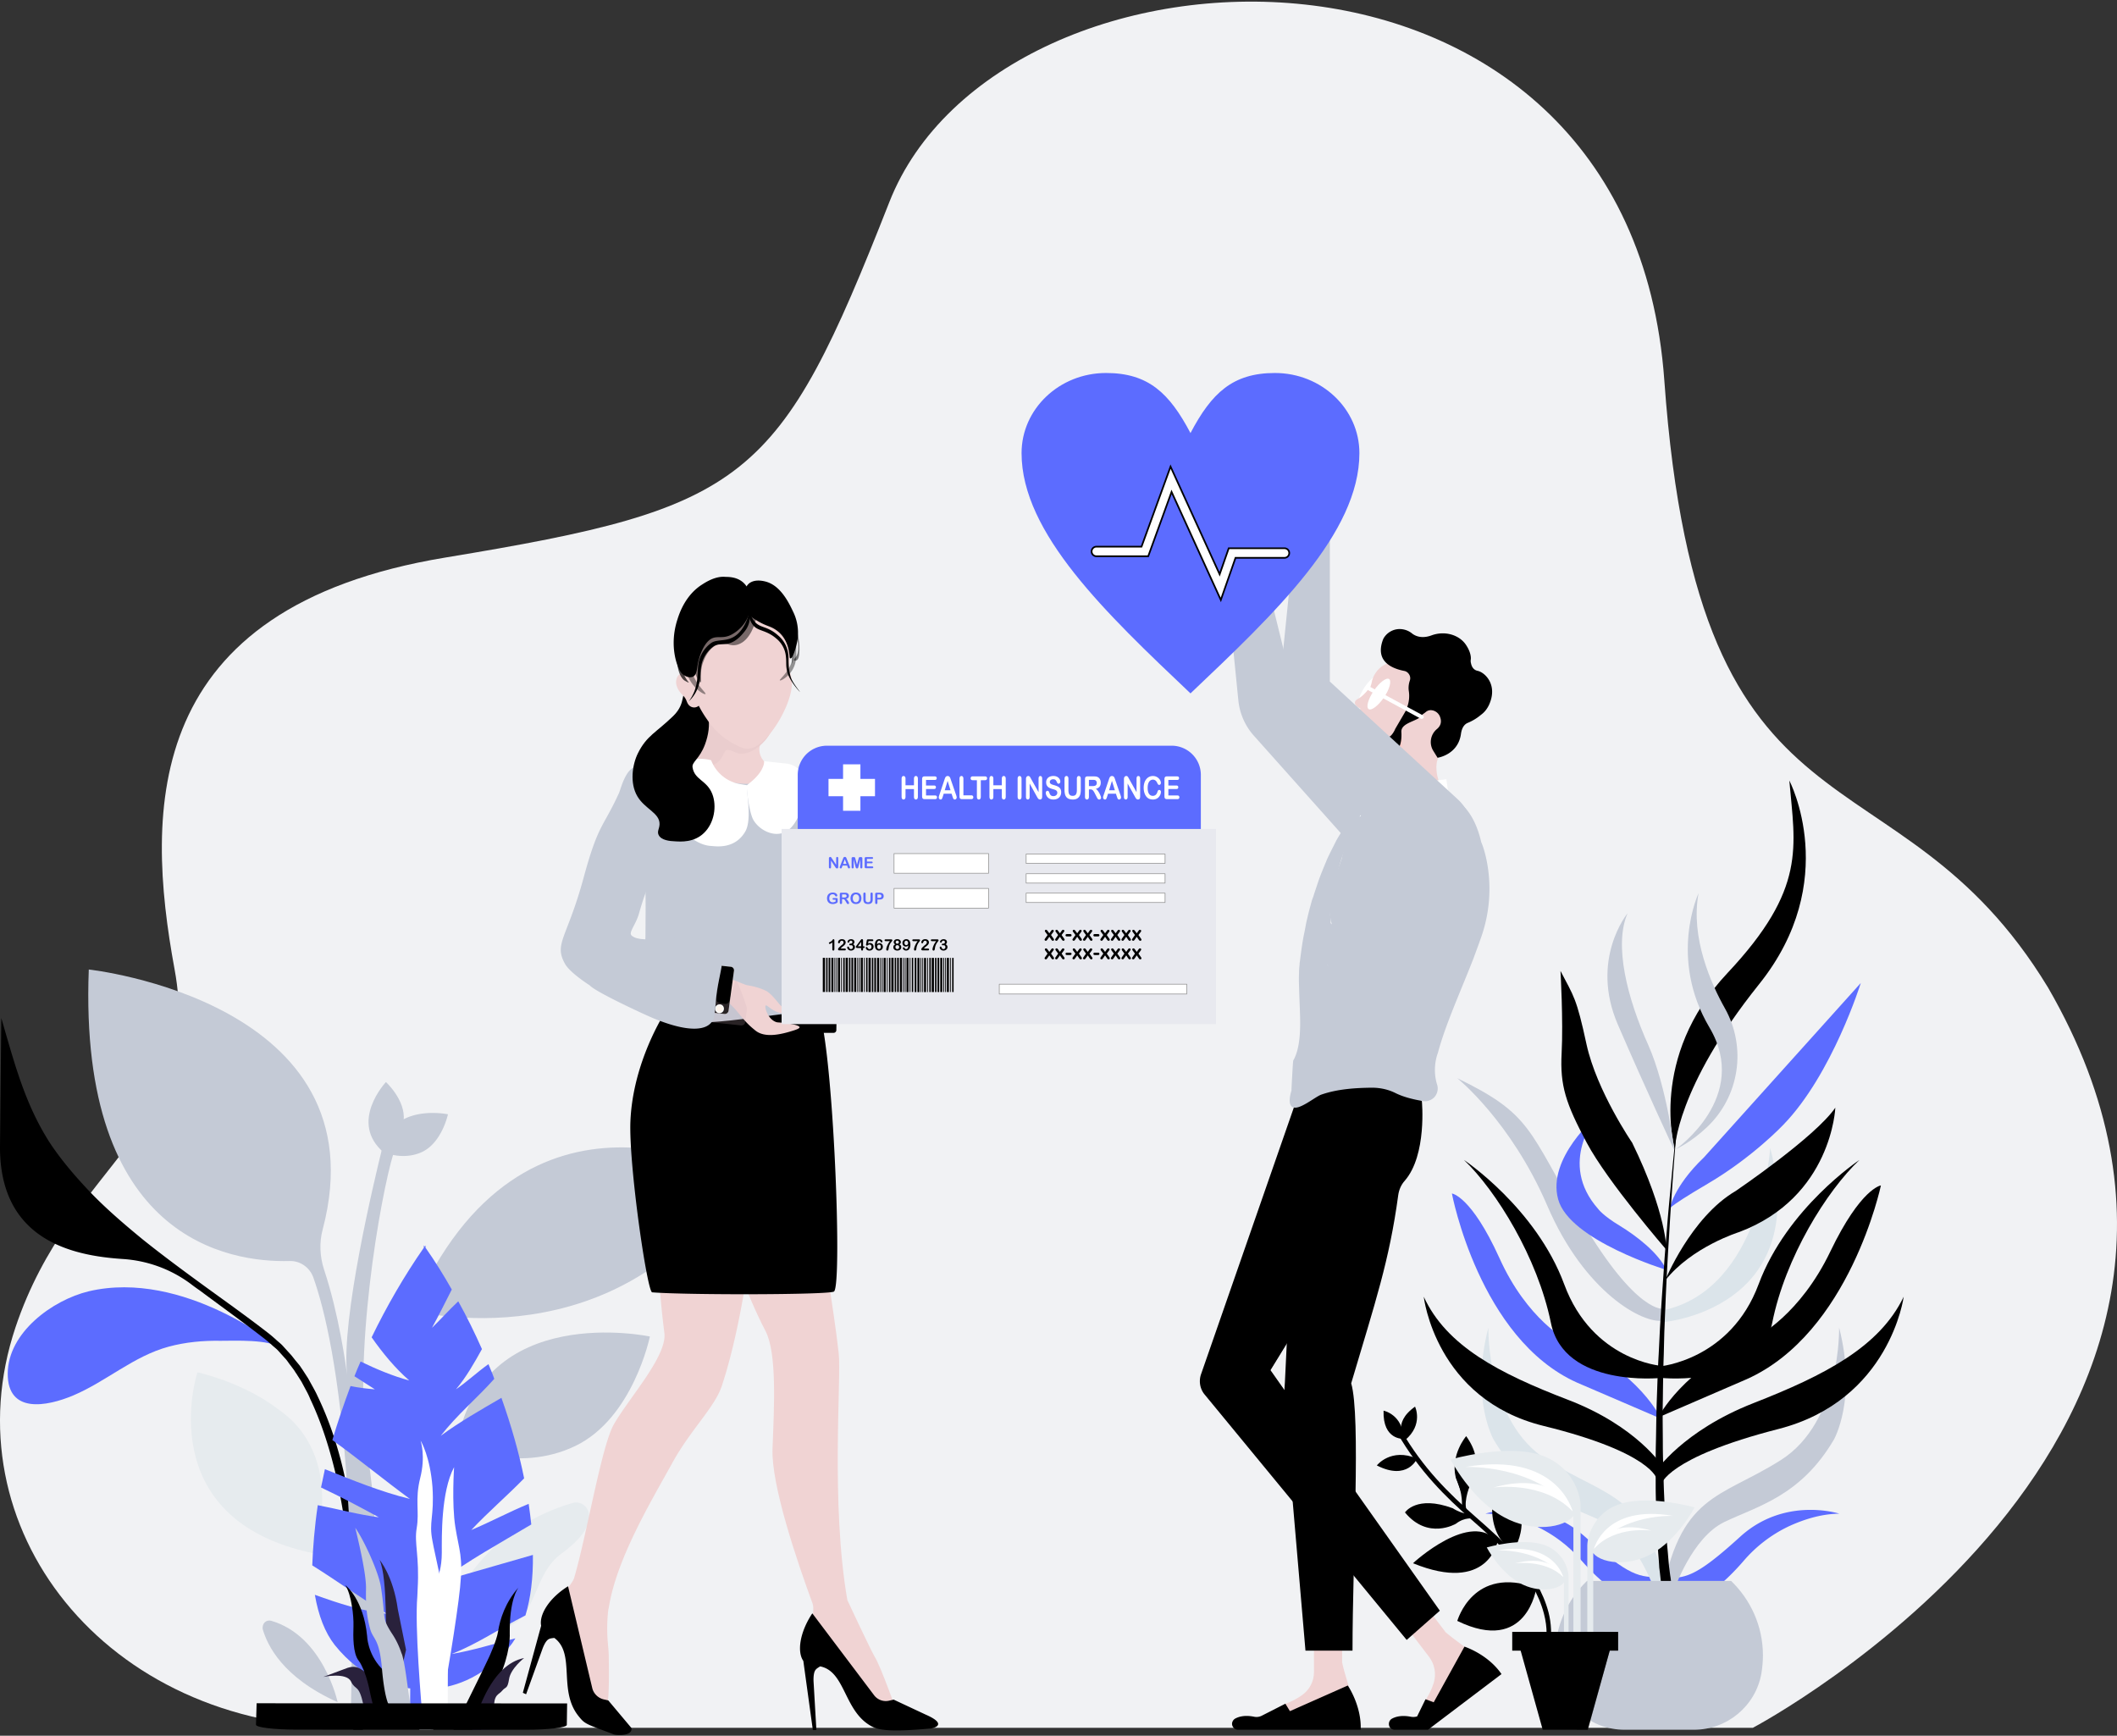 <svg width="755" height="619" fill="none" xmlns="http://www.w3.org/2000/svg"><rect width="100%" height="100%" fill="#333333" stroke="none"/><path d="M351.467 616.18h273.661s197.703-104.348 105.253-264.035c-54.459-89.689-124.481-43.928-136.819-216.441C581.2-36.81 356.525-28.112 317.165 72.084 277.805 172.277 266.835 181 158.822 198.835 50.833 216.671 51.737 288.525 62.268 345.72c10.53 57.195-36.941 68.507-56.756 127.68-23.723 70.877 31.566 142.78 118.983 142.78h226.972Z" fill="#F1F2F4"/><path d="M149.56 616.873h4.969c-.23-3.149-.115-8.167 1.042-15.636.926-6.299 4.854-11.784 10.519-14.582 5.084-2.566 10.859-5.253 15.367-6.77 9.938-3.496 8.781-18.55 18.719-25.783 10.058-7.353 10.749-12.487 9.477-15.521-.922-2.099-3.236-3.264-5.545-2.566-28.311 8.403-40.678 29.168-45.993 43.171-4.047 9.217-9.016 23.337-8.555 37.687Z" fill="#E6EBEE"/><path d="M99.95 480.715s-34.333-28.213-68.318-20.205c-12.99 3.139-28.761 14.751-28.877 29.262-.116 14.516 13.916 11.847 23.312 7.898 11.83-4.994 21.572-14.051 34.1-17.42 6.033-1.625 12.293-2.205 18.557-2.09 4.871 0 17.515-.58 21.225 2.555Z" fill="#5C6CFF"/><path d="M0 408.946c-.115 33.507 26.072 38.879 43.802 40.045 8.805.584 17.147 3.619 24.219 8.876 1.04.814 2.2 1.633 3.36 2.448 7.529 5.603 15.178 11.092 22.707 16.931.93.699 1.858 1.518 2.667 2.217.813.819 1.738 1.402 2.551 2.337l2.316 2.568c.813.814 1.391 1.865 2.084 2.684l1.045 1.402c.346.467.577.935.929 1.397l1.853 2.92 1.622 3.036a27.101 27.101 0 0 1 1.507 3.151c3.938 8.293 6.72 17.163 8.805 25.687 3.36 14.359 4.982 28.37 5.911 40.86.231 2.452.347 4.905.462 7.242.809 14.243.694 26.149.463 34.437-.116 4.206-.231 7.473-.347 9.689h3.476c.115-2.216.231-5.483.346-9.569.116-8.408.231-20.314-.693-34.678-.814-12.258-2.084-26.265-5.098-40.975-.462-2.568-1.044-5.021-1.622-7.589-2.085-8.755-4.983-17.631-9.156-26.27-.462-1.05-1.04-2.101-1.622-3.151l-1.738-3.151-1.969-3.036c-.347-.467-.698-1.05-1.045-1.518l-1.155-1.402c-.814-.935-1.507-1.985-2.32-2.804l-2.431-2.684c-.814-.935-1.854-1.634-2.667-2.453-.93-.814-1.854-1.633-2.783-2.332-7.529-5.84-15.293-11.328-22.827-16.811-7.53-5.488-14.947-10.976-21.783-16.464-6.836-5.604-13.325-11.208-18.89-17.043-5.56-5.84-10.542-11.791-14.364-17.63C8.69 393.306 4.982 378.475.462 363.065L0 408.946Z" fill="#000"/><path d="M111.687 553.914s12.861-34.248-12.86-51.602c0 0-10.08-8.389-28.383-12.932-.116 0-17.03 52.304 41.243 64.534Z" fill="#E6EBEE"/><path d="M120.411 607.036s-4.996-23.602-23.707-29.028c-.81-.239-1.743 0-2.322.589-.584.59-.816 1.535-.7 2.358 1.627 5.664 6.976 17.231 26.729 26.081Z" fill="#C4CAD6"/><path d="M103.273 449.707c3.827-.116 7.187 2.333 8.458 5.829 4.058 11.419 9.503 34.03 12.169 75.866.694 10.14 1.16 21.327 1.392 33.799.231 14.57.231 30.769-.231 48.83v2.448h9.266c0-1.866.116-3.727.116-5.709.582-26.921.698-67.247-3.129-90.671-5.907-35.545 4.404-93.932 9.04-108.852.231-.582.116-1.164-.115-1.746-.347-.467-.814-.933-1.392-1.049h-.115c-.578-.115-1.16-.115-1.622.231-.463.236-.814.703-.93 1.285-2.662 10.836-14.6 60.484-12.395 80.18-.467-3.261-2.898-21.442-8.227-37.411-1.507-4.661-1.738-9.673-.467-14.333 21.441-81.345-83.429-92.653-83.429-92.653-3.706 96.38 50.175 104.538 71.611 103.956Zm20.512 40.792v.231c.115 0 .115 0 0-.231Zm107.987-13.867s-60.125-12.851-68.863 38.792c0 0 21.439 10.304 42.298.229 20.621-9.955 26.565-39.021 26.565-39.021Zm31.308-57.022s-76.527-43.663-115.825 47.761c.057.101 73.731 19.61 115.825-47.761Z" fill="#C4CAD6"/><path d="M113.327 536.78c7.293 1.397 14.466 3.381 21.759 4.315-6.596-3.617-13.658-7.349-20.6-10.619.461-2.1.927-4.315 1.389-6.535 9.952 3.968 19.903 8.052 30.317 10.619-9.37-6.882-18.284-14.236-27.658-21.002 1.855-6.3 4.052-12.719 6.48-19.255 2.894.583 5.788.935 8.683 1.166-2.433-1.517-4.861-3.15-7.293-4.667.697-1.748 1.389-3.501 2.201-5.249 5.553 2.682 11.342 5.134 17.356 6.766-5.091-4.435-9.49-9.8-13.423-15.401 5.322-10.971 11.572-21.821 18.629-31.973v-.819c.121.116.236.236.236.467.115-.115.231-.231.346-.467v.819c3.356 4.782 6.481 9.8 9.375 14.934-2.317 4.551-4.63 9.218-7.062 13.653 3.125-3.034 6.134-6.415 9.374-9.449 3.125 5.601 5.904 11.318 8.447 17.034-2.778 5.019-5.552 9.921-9.259 14.352 4.053-2.798 7.639-6.184 11.577-8.982.692 1.748 1.504 3.501 2.081 5.249-6.134 6.887-13.423 12.951-19.096 20.305 6.827-5.019 14.236-9.218 21.639-13.538 3.476 9.805 6.25 19.49 8.101 28.708-6.129 6.299-12.841 12.016-18.86 18.435 6.942-2.918 13.654-6.535 20.48-9.333.351 2.567.697 5.018.928 7.349-11.11 6.651-22.336 12.719-32.634 20.42 11.111-3.15 22.101-6.415 33.211-9.565.116 8.168-.808 15.517-2.658 21.585-8.914 4.436-17.245 10.268-26.389 13.769 7.754-1.281 15.278-3.732 22.797-5.601-.577.934-1.154 1.869-1.851 2.683-10.297 12.603-21.869 14.939-27.658 15.29l-.115 14.236h-7.985l.115-14.356c-6.014-.583-17.125-3.265-26.961-15.517-3.471-4.436-5.788-10.504-7.057-17.853 8.446 3.034 16.893 5.832 25.686 6.767-9.139-5.486-17.701-11.669-26.614-17.27.23-6.184.812-13.654 1.966-21.47Z" fill="#5C6CFF"/><path d="M161.948 523.22s-.896 12.976.449 21.389c1.349 8.418 2.81 10.406 1.685 21.511-1.12 11.1-5.504 36.816-5.841 37.752-.224.936-2.021-41.727-2.021-41.727s1.344-2.924 1.344-8.418c0-5.611-.336-21.621 4.384-30.507Z" fill="#fff"/><path d="M161.729 616.874h9.8c1.983-2.805 3.267-5.378 3.732-8.656.587-4.209 1.75-6.43 1.75-6.43l2.22-6.319.116-.348c2.797-7.603 2.448-12.634 2.448-12.634-.116-12.049 2.801-15.906 3.15-16.375-4.667 5.262-6.65 11.229-7.348 15.907-.47 3.041-3.15 8.888-3.15 8.888l-2.452 5.146-10.266 20.821Z" fill="#000"/><path d="M168.418 616.872h6.051c1.391-2.092 1.86-3.954 1.744-7.788-.116-5 1.745-4.65 2.905-6.162 1.28-1.511 1.865-.465 2.445-4.189.58-3.719 5.35-7.438 5.35-7.438-2.91.581-5.466 2.092-7.675 4.184-6.398 6.162-9.655 16.979-10.82 21.393Zm-53.122-18.841s8.248-1.744 9.874 1.623c1.627 3.367 2.785.81 4.412 8.238 1.163 5.455 1.163 6.499 2.789 8.587h7.322l-7.785-18.448s-.932-1.164-2.326-2.208c-.464-.345-.927-.58-1.511-.929-1.274-.58-2.669-.58-4.064-.115l-8.711 3.252Z" fill="#29213C"/><path d="M126.06 579.892c-.115 3.727-.231 9.671 1.851 12.35.697.818 1.274 2.217 1.851 3.496 1.159 2.915 1.856 6.175 1.856 6.175 1.385 6.993 3.005 11.653 4.279 14.567h6.943l-4.394-19.342c-.928-.698-1.736-1.4-2.433-2.212-4.977-5.247-5.092-11.538-5.092-11.538-1.274-12.936-7.52-17.947-7.756-18.063 2.203 3.496 3.01 10.84 2.895 14.567Z" fill="#000"/><path d="M148.831 569.381c-.922 10.845 1.267 36.605 2.184 47.099h8.632l.114-29.027c0-3.382-.229-6.76-.578-10.027-.574-6.178-1.611-12.009-2.643-16.902-.922-4.547-1.84-8.281-2.303-10.961-1.382-6.995.693-8.391 0-19.235-.803-10.61-4.024-16.321-4.254-16.552.115.231 1.84 5.596-.115 13.289-1.959 7.809-.234 11.889-1.266 17.952-.922 5.364 1.032 9.911.344 21.685 0 1.048-.115 1.866-.115 2.679Z" fill="#fff"/><path d="M135.364 556.273s4.899 5.719 6.532 17.744l2.912 14.356-1.395 6.07-5.834-7.352c-.117-.12.819-24.28-2.215-30.818Z" fill="#29213C"/><path d="M130.534 566.603c-.116 5.115.115 9.534 1.506 14.419 1.04 3.718 3.244 3.138 4.169 13.948.928 10.93 2.551 13.257 2.551 13.257l3.475 8.253h5.328l-1.507-10.35c-.924-6.276-1.391-10.575-2.199-14.298-.231-.811-.347-1.627-.698-2.322a28.636 28.636 0 0 0-3.008-6.396c-1.391-2.092-2.089-3.374-2.551-4.535-.925-2.557-.462-4.299-1.738-12.556-.809-5.346-6.026-16.741-9.155-21.16 1.276 5.35 3.942 16.51 3.827 21.74Zm29.227-169.215s-20.701-4.376-23.61 13.244c0 0 7.329 3.569 14.537.114 6.977-3.454 9.073-13.358 9.073-13.358Z" fill="#C4CAD6"/><path d="M137.637 385.889s-13.487 14.343-.702 25.184c0 0 6.335-4.196 7.036-11.543.707-7.227-6.334-13.641-6.334-13.641Z" fill="#C4CAD6"/><path d="M202.143 615.14c0 .958-6.609 1.733-14.609 1.733l-81.749-.043c-7.999 0-14.493-.788-14.493-1.742l.232-7.659 110.735.056-.116 7.655Z" fill="#000"/><path d="m507.762 283.114-45.9-34.903-14.616-59.255h-11.68l6.078 60.825a22.228 22.228 0 0 0 5.529 12.585l42.008 47.076 18.581-26.328Z" fill="#C4CAD6"/><path d="m486.724 560.793 22.967 30.121c1.981 2.598 2.596 6.084 1.64 9.224-1.024 3.346-2.87 6.011-2.87 6.011l1.438 5.463 4.643-3.553s20.231-11.675 7.861-20.692c-3.62-2.664-5.673-4.24-6.831-5.262l-17.16-22.608-11.688 1.296Z" fill="#F0D3D3"/><path d="m513.499 574.416-11.826 10.422-72.065-87.527c-1.639-1.971-2.121-4.695-1.298-7.152l34.935-100.393 39.044 19-28.443 46.044-20.921 33.851 29.4 41.688 31.174 44.067Zm8.782 12.812-10.966 19.853-2.926-1.09-2.993 6.121a4.633 4.633 0 0 1-2.18.133c-3.133-.611-5.313-.133-6.812.684-.82.473-1.227 1.423-1.02 2.38.2.95 1.086 1.562 2.04 1.562h11.851l11.306-8.567 14.911-11.286c-4.899-7.139-13.211-9.79-13.211-9.79Z" fill="#000"/><path d="m482.421 530.332-32.049-38.552-10.025 1.094 9.684-4.71 3.611-20.74 10.365-67.618 9.891 54.923-20.797 33.909 29.32 41.694Z" fill="#000"/><path d="m468.552 558.542.068 37.732c0 3.263-1.58 6.399-4.322 8.303-2.884 2.044-5.975 3.07-5.975 3.07l-2.198 5.173h5.901s23.282 2.857 18.887-11.712c-1.304-4.294-1.99-6.811-2.265-8.309v-28.332l-10.096-5.925Z" fill="#F0D3D3"/><path d="M480.671 601.094s4.94 7.171 4.603 15.778H441.5c-.947 0-1.761-.687-2.033-1.575-.271-.888.205-1.91 1.014-2.391 1.49-.815 3.655-1.295 6.767-.681a4.148 4.148 0 0 0 2.842-.407l8.323-4.234 1.623 2.658 20.635-9.148Z" fill="#000"/><path d="M489.878 247.768c-1.902 2.948-4.201 4.797-5.12 4.181-.983-.684-.193-3.565 1.709-6.58 1.901-2.947 4.201-4.797 5.12-4.18.918.683.199 3.631-1.709 6.579Z" fill="#fff"/><path d="m458.246 503.479.406 4.364 5.705 66.575 1.223 14.245h16.777c0-33.121 2.992-83.479-.472-95.338 8.624-29.097 13.585-43.609 16.777-67.122.272-1.906 1.023-3.678 2.313-5.11 8.013-9.202 6.112-28.417 6.112-28.417L491.8 380.203l-15.621 5.25-12.979 4.364-4.954 103.101-.14 2.112c-.133 2.792-.066 5.657.14 8.449Z" fill="#000"/><path d="m515.838 283.492-24.199 3s.133-.887.272-3.133c.133-2.732.205-7.572-.139-15.41-.067-1.5-.266-4.772-.266-4.772l6.303-3.613 10.982-8.931 9.489 3.479-5.832 17.516c.072 0-1.487 5.319 3.39 11.864Z" fill="#F0D3D3"/><path d="m479.104 267.32 1.509-3.995c1.367-2.306 2.534-4.472 3.425-6.506l-.207-1.424 1.374-2.71c-1.509-.676-3.292-2.239-.69-3.591 1.648-.881 3.493-3.187 4.25-4.201.274-.748.476-1.563.616-2.371.752-2.372 2.119-3.929 3.56-4.949.135-.067.208-.133.342-.205.959-.61 1.918-.948 2.675-1.219.067 0 .067 0 .134-.067.892-.271 1.509-.271 1.509-.271l6.368 4.001 13.355 8.805-1.783 3.525-2.803 5.691-2.4 4.81-6.851-3.863-.409-.199-.134.543-1.374 5.215-2.26 1.285-8.353 4.611-.757-.272-.819-.271-7.126.066c-2.668.067-3.083-1.285-3.151-1.961-.067-.272 0-.477 0-.477Z" fill="#F0D3D3"/><path d="M502.771 242.785a2.556 2.556 0 0 0-.209-2.245c-.411-.678-1.031-1.156-1.854-1.289-4.41-.884-10.336-3.401-7.511-11.075 0 0 .067-.139.208-.478a6.69 6.69 0 0 1 4.613-3.262c1.928-.339 3.998.206 5.515 1.428.89.744 3.236 2.106 6.952.744 4.962-1.833 9.992-.066 12.264 3.262 1.861 2.718 1.861 4.691 1.794 5.235-.074.472-.074.95.067 1.429.203 1.016.755 2.378 2.408 2.717 2.548.544 7.234 4.956 4.065 12.025-.62 1.362-1.517 2.584-2.684 3.468l-.344.272a17.914 17.914 0 0 1-4.618 2.784c-.964.405-2.063 1.428-2.407 3.94-1.038 7.474-8.34 8.496-8.34 8.496l-1.511-2.451c-1.585-2.511-1.038-5.84 1.234-7.746 1.241-1.017 2.002-2.512 1.038-4.684a3.691 3.691 0 0 0-2.137-1.907c-.829-.272-1.861-.338-2.825.479-.823.677-1.72 1.222-2.616 1.7l-6.062 2.917 2.205-6.863a11.44 11.44 0 0 0 .411-5.295c-.135-.817-.135-2.179.344-3.601Z" fill="#000"/><path d="m516.846 285.227-1.025-7.341-25.327 3.295-5.682 10.092 32.034-6.046Z" fill="#fff"/><path d="m490.549 281.233-6.215 5.347.132 2.406 2.433 1.81 3.65-9.563Zm3.023-32.511c-2.021 2.949-4.465 4.799-5.441 4.183-1.044-.684-.205-3.566 1.816-6.582 2.021-2.943 4.465-4.799 5.441-4.176.976.616.205 3.632-1.816 6.575Z" fill="#fff"/><path d="M528.421 333.706c-.888 2.589-1.909 5.312-2.931 8.107-4.505 11.568-10.092 23.822-12.688 33.693 0 0-2.183 5.178-.274 11.302.481 1.498.14 3.135-.881 4.359-1.028 1.152-2.596 1.771-4.165 1.498-3.338-.546-6.955-1.431-9.819-2.862-2.59-1.291-5.453-1.904-8.384-1.904-6 .067-12.275.473-18.002 2.45-2.255.746-8.049 5.851-10.366 4.426-3.07-1.91 2.11-11.847 3.065-14.23 2.456-6.057 4.505-13 6.821-19.469a89.019 89.019 0 0 1 2.657-6.809c1.568-3.541 2.869-6.67 3.684-8.986a28.397 28.397 0 0 0 1.636-8.307c-1.362-1.631-2.317-3.468-3.065-5.238-2.796-7.015-1.368-14.091-1.368-14.091l4.159-11.369c1.094-5.517 3.07-10.829 6.688-15.182 1.702-2.043 3.818-3.474 6.201-4.632 4.298-2.038 9.345-2.856 13.777-3.402 6.754-.746 11.047-.885 16.16 3.814 3.751 3.402 5.867 8.713 6.955 13.545.073-.133 6.414 14.843.14 33.287Z" fill="#C4CAD6"/><path d="m491.715 280.755 2.277-.269 2.487-6.646c5.521-3.49 3.108-12.21 3.108-12.21l-8.081 6.239c.277 5.905.277 9.999.209 12.886Z" fill="#FBCCC9"/><path d="M483.957 255.285c.066 1.696 1.35 1.968 1.76 2.034 3.713.882 5.744 2.982 6.823 4.606.41.61 1.019.948 1.76 1.02a2.27 2.27 0 0 0 1.893-.748c.609-.676 1.085-1.491 1.422-2.306l3.719-6.369 3.581-6.236 2.369 7.455c-.947 2.512-7.71 2.711-7.505 6.303.133 2.101-.139 3.592-.41 4.473-.199.61-.337.954-.337.954-2.098 3.93-5.883 5.149-9.669 5.282-1.754.072-3.514-.133-5.069-.405a3.635 3.635 0 0 1-1.284 1.154c-3.11 1.829-6.015-1.087-6.015-1.087-6.426-6.979 6.962-16.13 6.962-16.13Z" fill="#000"/><path d="M507.054 256.37c-.133 0-.2 0-.339-.066l-18.664-10.1c-.345-.204-.479-.606-.273-.942.2-.342.611-.474.95-.27l18.665 10.101c.339.198.478.606.272.941a.797.797 0 0 1-.611.336Z" fill="#fff"/><path d="m511.586 312.788-27.705 27.084s-6.093 12.86-12.935 21.206a90.686 90.686 0 0 1 2.639-6.841c1.558-3.558 2.851-6.701 3.66-9.028a28.898 28.898 0 0 0 1.624-8.346c-1.352-1.639-2.301-3.485-3.043-5.263 2.844-2.26 5.211-4.106 10.561-7.457l25.199-11.355Z" fill="#C4CAD6"/><path d="M485.224 286.971s-.953 1.222-2.52 3.328c-.814 1.089-1.84 2.245-2.794 3.945-.954 1.628-2.18 3.461-3.334 5.501-1.021 2.105-2.248 4.35-3.341 6.795-1.02 2.511-2.18 5.161-3.134 7.945-.473 1.428-.953 2.856-1.427 4.284-.206.744-.48 1.495-.753 2.172-.2.745-.407 1.495-.613 2.245a93.208 93.208 0 0 0-1.154 4.617c-.413 1.561-.614 3.123-.954 4.69-.68 3.122-1.093 6.384-1.5 9.512l-.14 1.15-.067.272v.478l-.066.545c-.067.817-.134 1.428-.134 2.378a54.504 54.504 0 0 0 0 4.889c.133 6.118.54 11.485.34 15.63-.073 2.106-.273 3.866-.547 5.361-.273 1.501-.613 2.65-.953 3.534-.134.411-.34.817-.48 1.156-.134.272-.267.544-.407.75-.134.263-.437 5.958-.635 9.941-.069 1.394 1.593 2.156 2.609 1.199l11.309-3.467s.206-.472.48-1.422c.133-.478.34-1.023.546-1.701.134-.677.34-1.428.541-2.311.34-1.694.613-3.806.753-6.112a54.19 54.19 0 0 0-.273-7.34c-.48-5.161.995-8.789.108-14.223-.207-1.355 7.072 4.569 6.933 3.347-.067-.545-.651-4.276-.718-5.02l-9.524-6.862v-.066c14.784 12.665 11.509 7.539 11.509 7.606l-11.509-7.54 15.501 10.926 3.586-2.152-1.913-9.796c0-2.923-1.946-4.905-1.673-7.894.14-1.495-14.481-4.721-14.347-6.216.206-1.495-.34-2.736-.134-4.164.067-.745.207-1.495.274-2.173.133-.75.273-1.428.406-2.172.274-1.428.547-2.79.748-4.145v-.139c.546-2.717 1.299-5.295 1.907-7.812.753-2.445 1.567-4.756 2.32-6.929.814-2.105 1.7-3.872 2.38-5.573.687-1.694 1.774-3.6 2.454-4.756 1.294-2.305 1.84-3.733 1.84-3.733l-1.5-.478Z" fill="#C4CAD6"/><path d="M521.219 306.847c-3.072 3.616-7.641 5.591-12.35 5.457a15.572 15.572 0 0 1-12.01-6.21l-37.671-49.53c-2.318-3.001-3.34-6.824-2.999-10.579l6.278-61.81h11.803v58.881l45.653 42.025c6.212 5.73 6.753 15.35 1.296 21.766Z" fill="#C4CAD6"/><path d="M631.325 409.368s-3.259 50.547-38.252 57.921l-.206 4.234c0 .073 53.475-4.234 38.458-62.155Z" fill="#DBE4EA"/><path d="M597.303 409.847s-9.609-32.634 18.75-62.805c28.359-30.177 24.129-44.989 22.087-68.678 0 0 18.817 35.771-10.843 72.704-29.653 37.005-29.994 58.779-29.994 58.779Z" fill="#000"/><path d="M605.773 318.526s-10.837 23.021 3.866 47.878c14.769 24.864-11.991 43.443-11.991 43.443s5.551-2.525 11.175-7.921c11.52-10.932 14.159-28.349 6.373-42.281-4.814-8.541-12.401-25.204-9.423-41.119Z" fill="#C4CAD6"/><path d="M595.366 431.361s1.294-8.113 12.331-18.613l55.931-62.188s-10.15 32.527-27.589 50.527c0 0-10.903 11.594-26.915 21.001-16.011 9.413-13.758 9.273-13.758 9.273Zm-65.611 108.438s19.408-6.203 35.355 8.094c15.947 14.292 19.541 14.766 27.757 14.496l-4.278 9.974s-9.225 1.688-24.767-16.045c-4.411-5.056-9.771-9.103-15.881-11.998-5.088-2.359-11.398-4.449-18.186-4.521Z" fill="#5C6CFF"/><path d="M530.81 473.436s-.816 33.628 20.984 47.294c21.867 13.74 36.563 11.829 42.985 50.242l-4.649-3.763s-6.422-18.932-18.175-24.466c-11.753-5.606-27.339-9.162-39.299-29.391.073.067-8.402-14.421-1.846-39.916Z" fill="#DBE4EA"/><path d="M507.762 462.438s4.098 36.58 42.759 46.086c38.656 9.5 40.367 18.939 40.367 18.939l1.979-4.58s-9.019-14.225-33.601-23.658c-24.589-9.438-43.375-19.145-51.504-36.787Z" fill="#000"/><path d="M517.802 425.624s9.714 51.848 44.627 67.448l29.959 12.876s-7.679-16.826-33.284-27.863c0 0-14.401-7.293-24.387-29.501-10.054-22.141-16.915-22.96-16.915-22.96Z" fill="#5C6CFF"/><path d="M522.105 413.671s25.694 17.135 35.754 44.349c10.059 27.207 34.529 29.057 34.529 29.057l-.072 4.322s-34.524 3.632-39.214-19.675c-4.763-23.3-19.513-47.083-30.997-58.053Z" fill="#000"/><path d="M655.978 539.818s-19.408-6.291-35.355 8.208c-15.947 14.493-19.541 14.968-27.756 14.694l4.277 10.121s9.226 1.711 24.768-16.271a48.698 48.698 0 0 1 15.88-12.173c5.155-2.393 11.465-4.512 18.186-4.579Z" fill="#5C6CFF"/><path d="M655.894 473.436s.81 33.628-20.832 47.294c-21.709 13.74-36.292 11.829-42.674 50.242l4.616-3.763s6.375-18.932 18.049-24.466c11.668-5.606 27.134-9.162 39.008-29.391-.066.067 8.347-14.421 1.833-39.916Z" fill="#C4CAD6"/><path d="M678.928 462.438s-4.814 36.969-44.704 47.188c-39.884 10.22-41.782 19.749-41.782 19.749l-1.966-4.594s9.495-14.47 34.931-24.415c25.436-9.945 44.909-20.024 53.521-37.928Zm-8.128-39.682s-11.084 52.679-47.879 69.101l-31.489 13.613s8.362-17.238 35.297-28.871c0 0 15.165-7.593 26.05-30.31 10.884-22.643 18.021-23.533 18.021-23.533Z" fill="#000"/><path d="M663.15 413.671s-25.843 17.12-35.961 44.311c-10.118 27.184-35.279 29.306-35.279 29.306l.689 4.111s34.73 3.629 39.442-19.651c4.65-23.354 19.486-47.117 31.109-58.077Z" fill="#000"/><path d="M519.715 384.506s19.158 15.343 32.11 45.491c13.293 30.965 34.22 42.238 41.313 40.95l.207-4.209s-9.482 2.171-29.321-31.443c-19.225-32.525-17.517-37.75-44.309-50.789Z" fill="#C4CAD6"/><path d="M569.562 397.894s-14.216 16.693.408 33.253c0 0 1.706 2.385 7.721 5.995 6.014 3.678 13.807 9.673 16.61 15.735 0 0-34.653-10.492-38.614-25.207-4.034-14.715 13.875-29.776 13.875-29.776Z" fill="#5C6CFF"/><path d="M580.451 325.698s-13.526 16.409-3.467 39.694c10.06 23.279 20.186 44.933 20.186 44.933s-2.648-22.539-9.308-37.584c-7.478-16.681-12.374-35.606-7.411-47.043Z" fill="#C4CAD6"/><path d="M556.53 346.257s1.015 17.733.405 29.344c-.611 11.616 1.493 17.939 8.953 31.927 7.46 13.994 28.413 38.177 28.413 38.177s.133-12.905-12.206-38.177c0 0-12.616-18.405-16.274-35.049-3.597-16.711-4.546-17.116-9.291-26.222Z" fill="#000"/><path d="M598.604 395.981s-1.078 10.84-2.216 27.189c-.27 4.091-.605 8.521-.875 13.152-.269 4.703-.605 9.607-.874 14.717-.27 5.116-.539 10.36-.737 15.743-.138 2.658-.204 5.383-.335 8.108-.072 2.725-.138 5.45-.204 8.181-.204 5.45-.269 10.9-.335 16.283-.138 5.383 0 10.627 0 15.743 0 2.519.066 5.037.131 7.495.072 2.452.138 4.837.204 7.222.066 2.313.204 4.631.27 6.81.131 2.184.197 4.296.335 6.342.066 1.019.132 2.039.132 2.998.072.953.138 1.905.269 2.858.138 1.839.336 3.611.473 5.25.132 1.632.27 3.198.402 4.63.203 1.433.335 2.725.539 3.885a379.307 379.307 0 0 0 1.006 7.361l-3.695.547s-.336-2.725-.875-7.496c-.132-1.226-.27-2.524-.467-3.957-.066-1.426-.204-2.998-.336-4.697-.137-1.639-.203-3.477-.335-5.316-.072-.953-.138-1.906-.204-2.865 0-.953-.066-1.972-.066-2.998-.065-2.039-.137-4.157-.203-6.403-.066-2.179-.132-4.497-.132-6.882v-7.222c0-2.452 0-4.977.066-7.562.132-5.116.132-10.426.335-15.81.204-5.383.336-10.839.671-16.289.138-2.725.27-5.45.401-8.175.138-2.725.342-5.45.474-8.108.335-5.383.736-10.633 1.072-15.743.335-5.11.808-10.013 1.144-14.717a1015.9 1015.9 0 0 1 1.21-13.151c1.479-16.283 2.755-27.123 2.755-27.123Z" fill="#000"/><path d="M593.823 456.702s9.143-22.578 25.178-31.959c0 0 28.383-19.247 35.543-29.719 0 0-1.223 31.893-34.248 44.339 0 0-16.923 5.232-26.473 17.339Z" fill="#000"/><path d="M555.3 596.795c2.054 11.635 12.238 20.076 24.063 20.076h24.751c11.824 0 22.009-8.441 24.063-20.076.341-2.109.548-4.284.548-6.46 0-10.41-4.376-19.797-11.348-26.535h-51.411c-6.973 6.738-11.349 16.125-11.349 26.535.134 2.176.341 4.351.683 6.46Z" fill="#C4CAD6"/><path d="M546.21 597.746c.133 0 .339-.067.473-.14 6.662-4.641 7.547-14.958 5.576-22.604-3.806-14.551-15.845-25.135-26.447-34.424-8.911-7.853-18.294-16.935-26.041-30.39-.206-.408-.752-.548-1.158-.274-.406.207-.545.754-.273 1.162 7.887 13.656 17.337 22.878 26.381 30.804 10.402 9.149 22.234 19.533 25.908 33.602 2.649 10.104-.685 17.89-4.898 20.829-.406.273-.479.754-.206 1.161.139.134.412.274.685.274Z" fill="#000"/><path d="M522.207 535.113s.758-2.637 2.972-7.903c2.281-5.273 1.313-9.984-2.282-15.047 0 0-5.672 6.588-3.736 14.701l3.046 8.249Zm25.716 31.122s-3.301 23.974-28.208 11.815c.066 0 5.521-19.97 28.208-11.815Zm-13.865-16.384s-3.351 18.559-30.121 7.638c-.067 0 20.813-19.292 30.121-7.638Zm-9.286-10.148c-2.793.742-6.673-1.826-6.673-1.826-12.945-4.804-17.031 1.489-17.031 1.489 8.172 9.946 18.118 4.056 18.118 4.056 3.339-2.567 6.266-1.826 6.266-1.826l-.68-1.893Z" fill="#000"/><path d="M539.535 553.282s9.969-13.899-5.679-25.341c.068 0-6.506 17.029 5.679 25.341Zm-15.517-23.006s-2.676 6.919-.351 9.139l-2.319-2.22s.558-4.369-2.112-10.211l4.782 3.292Zm-18.647-10.1s-3.381 8.035-14.343 2.436c0 0 5.029-6.456 14.343-2.436Zm-4.781-7.063s-7.487.606-7.162-10.034c0 0 6.901 1.344 7.162 10.034Z" fill="#000"/><path d="M501.089 513.597s-5.01-5.87 3.563-11.952c0-.066 3.098 6.418-3.563 11.952Z" fill="#000"/><path d="M559.398 562.3c0-3.212-2.326-9.015-8.469-11.272-7.922-2.872-20.696.821-20.696.821s4.512 8.742 11.885 12.769c6.491 3.552 13.658 2.391 15.643-.274v39.14h1.637V562.3Z" fill="#E6EBEE"/><path d="M563.701 537.185c0-5.11-3.652-14.451-13.452-17.995-12.578-4.631-32.925 1.299-32.925 1.299s7.166 14.037 18.931 20.507c10.342 5.723 21.697 3.818 24.879-.407v62.894h2.567v-66.298Zm2.391 13.961v52.338h.549c.543 0 1.025-.067 1.574 0v-49.613c1.574 2.046 5.472 3.411 10.194 3.272 3.214-.134 6.844-1.02 10.334-2.859 9.711-5.25 15.598-16.698 15.598-16.698s-15.464-4.43-25.932-1.432c-.409.14-.824.273-1.233.413-8.003 2.792-11.017 10.421-11.084 14.579Z" fill="#E6EBEE"/><path d="M560.833 538.938s-5.271-21.47-38.25-15.772c-.067 0 25.109-1.181 38.25 15.772Z" fill="#fff"/><path d="M560.833 538.938s-5.207-14.821-28.209-8.45c-.073 0 17.66-2.565 28.209 8.45Zm7.649 13.387s3.864-15.948 28.209-11.717c.067 0-18.511-.901-28.209 11.717Z" fill="#fff"/><path d="M568.482 552.325s3.815-11.269 20.56-6.452c0 0-12.925-1.982-20.56 6.452Zm-10.996 10.041s-3.22-12.871-23.428-9.468c0 0 15.371-.736 23.428 9.468Z" fill="#fff"/><path d="M557.486 562.366s-3.212-8.461-17.212-4.834c-.066 0 10.782-1.53 17.212 4.834Z" fill="#fff"/><path d="m574.22 588.185-8.007 28.687h-16.02l-8.007-28.687h32.034Z" fill="#000"/><path opacity=".4" d="m554.617 588.185 7.84 28.687h3.857l7.906-28.687h-19.603Z" fill="#000"/><path d="M577.089 581.969h-37.772v6.693h37.772v-6.693Z" fill="#000"/><path opacity=".8" d="M572.307 581.969h-7.171v6.693h7.171v-6.693Z" fill="#000"/><path d="M424.572 154.441c7.522-14.29 15.063-21.423 30.116-21.423 16.627 0 30.124 12.803 30.124 28.571 0 28.56-30.125 57.131-60.24 85.691-30.122-28.56-60.246-57.131-60.246-85.691 0-15.768 13.497-28.571 30.124-28.571 15.055 0 22.588 7.139 30.122 21.429v-.006Z" fill="#5C6CFF"/><path d="m435.08 213.272.31.68.247-.705 4.996-14.312h17.454a1.706 1.706 0 0 0 0-3.413H438.21l-.07.201-3.173 9.09-17.2-37.731-.305-.669-.25.691-10.104 27.851h-16.057a1.707 1.707 0 1 0 0 3.413h18.45l.071-.198 8.25-22.742 17.258 37.844Z" fill="#fff" stroke="#000" stroke-width=".6"/><path d="M273.183 375.767c-8.339 2.459-16.633 4.611-25.026 6.318 3.927 30.645 10.345 64.565 24.88 92.643 4.051 7.832 3.075 26.549 2.475 41.967-.476 12.921 8.67 39.9 14.312 55.257.992 2.714-1.491 12.36-1.968 15.458 5.227 7.425 25.227 21.099 32.198 23.635 0 0-5.903-16.71-8.063-20.138-1.199-1.899-9.777-20.177-9.792-20.269-5.972-34.304-2.106-79.169-3.074-87.909-2.037-18.085-5.319-34.088-6.411-48.8-1.745-23.366-13.174-37.309-19.531-58.162Z" fill="#F0D3D3"/><path d="m262.63 382.608-25.642-.446c-3.935 27.986-3.843 63.52-.046 93.197 1.061 8.278-12.813 23.374-18.07 32.705-4.405 7.817-9.631 39.569-14.135 54.727-.769 2.675-9.37 11.598-10.254 13.013-.892 6.149 22.728 28.439 17.74 33.197 3.843 3.928 5.234 3.551 4.889-17.679 0-1.875-.17-3.743-.346-5.611a57.882 57.882 0 0 1 .199-11.814c0-.053.085-.184.1-.261 2.698-17.632 15.127-38.155 22.698-51.906 6.633-12.044 15.127-19.8 17.679-27.517 5.273-16.018 8.455-35.457 10.461-50.061 3.182-23.22-4.282-37.24-5.273-61.544Z" fill="#F0D3D3"/><path d="m289.701 575.358 21.968 29.116a5.214 5.214 0 0 0 2.384 1.826 5.211 5.211 0 0 0 2.996.211l1.668-.385 11.376 5.327c8.293 3.605 2.698 4.896 1.875 4.965-10.761.961-17.44 1.061-20.684-.546-10.392-5.134-9.554-19.784-18.793-21.606l-.115.077c-1.361.853-2.014 1.168-2.214 3.605a14.481 14.481 0 0 0 0 1.998l.992 17.033h-1.261l-3.397-24.657c-2.198-3.098-1.43-9.977 3.205-16.964Zm-96.709 4.419c-.769-3.797 2.644-9.731 9.592-14.074l8.594 36.126a5.521 5.521 0 0 0 4.081 4.204l1.676.377 8.262 9.838c.475 3.016-5.443 2.591-6.219 2.299-10.169-3.843-10.298-3.621-12.62-6.503-7.448-9.224-.961-22.206-8.647-27.909h-.13c-1.576.184-2.306.184-3.429 2.306a14.03 14.03 0 0 0-.768 1.814l-5.757 15.957-1.161-.523 6.526-23.912Zm46.241-222.043c-5.811 8.594-13.682 24.635-14.404 42.152-.631 15.457 5.979 60.853 7.755 60.991 12.398.984 63.028.915 64.834-.284 3.221-2.129-.584-95.264-6.287-101.952l-51.898-.907Z" fill="#000"/><path fill-rule="evenodd" clip-rule="evenodd" d="m297.265 368.342-33.982-.046a.99.99 0 0 1-.712-.306.997.997 0 0 1-.279-.724v-8.309a1.01 1.01 0 0 1 .628-.925c.123-.05.254-.075.386-.074l34.12.838a1.016 1.016 0 0 1 .976 1.037l-.131 7.518a.988.988 0 0 1-.623.918 1.007 1.007 0 0 1-.383.073Z" fill="#000"/><path d="M343.736 299.595c-.938-1.445 2.306-10.046 3.951-11.099 2.59-1.621 4.274-1.214 10.669-1.875 8.454-.876 10.207-2.091 11.014-2.829.684-.63 2.483-2.636 3.39-3.751 1.845-2.252 1.245-2.036 3.551-4.919 1.199-1.537 2.106-2.482 1.806-3.074-.3-.592-1.768-.377-2.398-.277a8.88 8.88 0 0 0-3.628 1.43 37.614 37.614 0 0 1-6.918 4.043c-2.49.968-4.389.837-6.049.999-.737.1-1.469.241-2.19.423 0-.139 0 0 1.714-.923.645-.346.768-.553 2.836-2.505 2.068-1.953 2.413-2.199 2.306-2.506-.2-.523-1.837-.469-3.167 0a5.893 5.893 0 0 0-1.96 1.214c-1.268 1.038-3.459 1.199-7.402 1.691-3.359.423-7.317 1.822-8.278 2.806a15.002 15.002 0 0 0-2.982 4.373c-.884 2.114-4.113 7.295-8.993 12.214l12.728 4.565Z" fill="#F0D3D3"/><path d="m347.541 295.706-2.898 4.411a1.14 1.14 0 0 1-.719.574 1.16 1.16 0 0 1-.91-.135l-10.846-8.048c-.245-.22-.4-.525-.433-.853a1.326 1.326 0 0 1 .257-.923l2.905-4.412a1.158 1.158 0 0 1 1.183-.597c.155.023.305.077.439.159l10.822 8.048a1.32 1.32 0 0 1 .2 1.776Z" fill="#E6EBEE"/><path d="M345.896 294.853a1.441 1.441 0 0 1 .376 1.96 1.372 1.372 0 0 1-1.293.835 1.37 1.37 0 0 1-.528-.12 1.446 1.446 0 0 1-.377-1.96 1.384 1.384 0 0 1 1.822-.715Z" fill="#fff"/><path opacity=".2" d="M345.719 295.191a1.087 1.087 0 0 1 .277 1.468c-.053.126-.13.24-.228.335a1.004 1.004 0 0 1-.738.292 1.02 1.02 0 0 1-.395-.089 1.076 1.076 0 0 1-.284-1.468 1.015 1.015 0 0 1 .571-.556 1.033 1.033 0 0 1 .797.018Z" fill="#C4CAD6"/><path d="M250.824 252.784c-.969.946 1.306 4.105 2.775 10.439.814 3.489 1.452 6.387 0 7.901-1.453 1.514-4.082.553-4.612 1.837-.146.346-.369 1.345 2.083 3.989 2.106 2.306 5.273 5.68 10.807 6.733 1.983.377 7.409 1.415 11.529-1.975 2.852-2.306 4.735-6.449 3.644-8.047-.723-1.061-2.237-.239-4.005-1.638a6.342 6.342 0 0 1-1.586-2.031 6.337 6.337 0 0 1-.643-2.496c-.138-3.597 3.489-4.612 3.182-6.802-.469-3.344-8.978-1.768-19.592-7.087-1.015-.5-2.875-1.507-3.582-.823Z" fill="#F0D3D3"/><path d="M275.22 252.701c1.776 3.166 1.076 7.317-2.306 11.299-2.782 3.243-7.156 5.81-10.438 4.412-3.535-1.538-3.558-1.407-4.842 1.345-1.068 2.306-3.697 3.581-6.026 3.72-1.891.115-4.866-.469-6.057-2.606-1.453-2.598 1.091-5.027 2.021-10.415 1.369-7.863-2.697-10.461-.668-13.835 3.005-4.981 14.804-4.028 22.336.369 4.028 2.383 5.588 5.019 5.98 5.711Z" fill="#EACDCE"/><path d="M282.207 278.565c.215-3.075 3.413-7.625 6.234-7.871 1.491-.123 2.652.861 5.273 2.306a35.533 35.533 0 0 1 5.203 4.089c3.682 3.712 6.234 10.661 8.601 34.658a38.16 38.16 0 0 0 1.491 6.594c.068.268.206.513.4.709a1.54 1.54 0 0 0 2.214-.032c1.837-1.899 3.889-5.519 5.426-12.298.607-2.644.769-5.135 1.76-8.155 1.538-4.543 2.183-7.249 4.612-9.032.269-.192 3.951-2.798 6.841-1.368s3.075 3.689 6.841 6.994c2.083 1.838 3.72 2.967 4.796 3.236 1.599.408 5.788 2.606 6.341 5.066 1.23 5.534-2.405 10.661-6.333 18.216-3.928 7.556-7.218 10.046-11.783 16.464-4.351 6.149-16.142 13.467-21.707 13.359-11.198-.223-18.5-17.033-19.477-32.359-.853-13.328 1.784-20.3-4.196-28.639-3.059-4.343-2.844-7.779-2.537-11.937Z" fill="#E6EBEE"/><path opacity=".3" d="M284.636 278.404c.653-2.03.254-3.544.461-4.612.092-.477.953-1.122 1.461-1.645.299-.307.691-.077 1.537-.438 1.176-.492 1.675-.269 1.768-.108.092.162-.515.223-.969.577-.453.353-.876.238-1.36.576-.769.554-1.015 1.822-.838 1.96.177.139.438-.768 1.376-1.207.576-.284 1.906-.622 1.875-.107-.1 1.683-1.406.353-2.09 2.029a3.313 3.313 0 0 0-.346 1.345c.169.554 1.153-.207 2.06.223.768.377 1.214 1.068.983 1.476-.33.561-1.66-.192-2.021-.162-1.314.108-.092 2.306-.184 4.236-.054 1.053-.585 1.445-1.1 1.537-.515.092-1.199-.915-2.613-5.68Z" fill="#ECECEC"/><path d="M292.199 324.637c-.768 6.971-1.291 6.617-.768 13.358.768 9.793 4.343 12.867 2.775 16.91-1.722 4.42-7.987 5.826-16.503 6.918-25.941 3.359-38.916 5.035-45.265-2.129-3.843-4.351-2.152-7.341-2.183-36.126 0-28.101-1.668-41.214 5.819-45.887 2.152-1.345 4.358-1.538 8.317-1.937 9.223-.892 12.059 3.074 19.876 3.712 12.145.969 18.163-7.44 22.083-3.843 1.537 1.384.53 5.849 1.614 14.504 2.514 20.008 5.727 20.369 4.235 34.52Z" fill="#C4CAD6"/><path d="M253.614 271.124c-.623-.184-7.387-2.044-12.66 2.583a10.986 10.986 0 0 0-4.458 8.616c-.1 5.573 8.155 18.87 17.064 19.362 1.537.085 8.455 1.361 12.236-5.142 2.445-4.197.385-13.882.592-16.518l-2.398-.392a13.518 13.518 0 0 1-10.376-8.509Z" fill="#fff"/><path d="M280.555 272.324a7.551 7.551 0 0 1 6.641 7.217 21.816 21.816 0 0 1-1.307 8.709c-1.115 3.005-3.075 8.162-7.51 9.008-4.289.815-8.824-2.444-10.092-5.703-1.337-3.444-2.16-10.761-1.898-11.53l1.383-1.13c2.029-1.66 4.389-4.258 4.727-6.917v-.339c0-.238.585-.115.815-.1l7.241.785Z" fill="#fff"/><path d="M258.661 349.349c-.548-1.763 6.389 1.75 7.789 1.995 4.133.644 6.833 1.995 7.279 2.328 1.202.918 1.839 1.508 4.064 4.25 1.426 1.755 3.453 2.363 2.931 3.321-.233.43-1.324.246-1.855.149-3.607-.66-5.284-3.186-5.791-2.797-.507.39.636 4.677 3.542 5.825.678.279.861.143 2.707.351.596.069 5.769.649 5.826 1.563.019.417-1.013.791-1.83 1.068-4.386 1.413-10.458 2.993-13.993.051-1.703-1.402-2.905-2.358-5.882-6.067a32.65 32.65 0 0 0-3.106-3.345l-1.681-8.692Z" fill="#F0D3D3"/><path d="m258.279 361.585-5.48-.592a1.255 1.255 0 0 1-1.207-1.345l1.952-14.419a1.349 1.349 0 0 1 1.538-1.046l5.48.585c.168.006.334.047.486.119a1.258 1.258 0 0 1 .721 1.226l-1.952 14.419a1.352 1.352 0 0 1-1.538 1.053Z" fill="#FFF2EA"/><path d="m258.279 361.585-5.48-.592a1.255 1.255 0 0 1-1.207-1.345l1.952-14.419a1.349 1.349 0 0 1 1.538-1.046l5.48.585c.168.006.334.047.486.119a1.258 1.258 0 0 1 .721 1.226l-1.952 14.419a1.352 1.352 0 0 1-1.538 1.053Z" fill="#000"/><path opacity=".2" d="m262.346 349.571-2.306 7.686a1.601 1.601 0 0 1-1.338.769c-3.151-.377-3.336-.692-3.174-2.652l1.537-11.091c.092-.661.976-1.468.215-1.537l-5.48-.592a1.352 1.352 0 0 0-1.537 1.053l-1.876 13.512a1.31 1.31 0 0 0-1.253 1.053l-.653 4.789a1.265 1.265 0 0 0 .721 1.226c.152.072.317.112.486.119l16.525 1.776a1.352 1.352 0 0 0 1.538-1.053l.645-4.781c.069-.669-3.29-10.2-4.05-10.277Z" fill="#D1B3BA"/><path d="M258.164 359.579a1.575 1.575 0 1 1-1.537-1.391 1.478 1.478 0 0 1 1.537 1.391Z" fill="#fff"/><path opacity=".2" d="M257.772 359.572a1.187 1.187 0 0 1-1.33 1.312 1.189 1.189 0 0 1-.999-.906 1.189 1.189 0 0 1 .498-1.254c.2-.133.437-.202.678-.198a1.108 1.108 0 0 1 1.153 1.046Z" fill="#FFCFA6"/><path d="M236.804 276.751a5.06 5.06 0 0 0-2.191-2.697c-.768-.423-1.122-.884-3.459-.908-3.512 0-4.189.323-4.427.362-3.651.584-5.38 8.024-5.995 9.354-5.703 12.506-7.295 10.646-12.613 30.223-5.888 21.66-10.661 23.358-6.626 30.63 1.806 3.259 8.831 7.686 8.831 7.686 1.984 2.306 19.285 10.307 22.498 11.652 15.373 6.419 19.447 2.944 20.392 2.091 1.461-1.33 1.537-2.613 1.853-5.434.261-2.437.199-3.128.599-5.934.423-3.005 1.145-6.034 1.537-8.27a8.08 8.08 0 0 0-.044-3.657 8.083 8.083 0 0 0-1.654-3.261c-5.88-8.332-25.488-.823-30.208-4.912-1.283-1.107 1.369-3.674 2.56-7.794 2.867-9.992 2.606-6.525 4.904-16.648 1.022-4.312 2.237-24.151 4.043-32.483Z" fill="#C4CAD6"/><path opacity=".3" d="M238.188 280.61a36.987 36.987 0 0 1-2.106-4.251 3.146 3.146 0 0 0-1.069-1.537c-.369-.238-.73.054-1.668-.131-1.314-.261-1.783.054-1.852.231-.069.177.576.123 1.107.377.668.323.96.069 1.537.307.915.392 1.391 1.591 1.23 1.768-.162.177-.592-.646-1.645-.922-.661-.169-2.098-.246-1.968.253.423 1.637 1.538.077 2.552 1.591.293.368.5.796.607 1.253-.069.584-1.237 0-2.09.615-.854.615-1.061 1.291-.769 1.645.453.492 1.691-.515 2.068-.553 1.383-.146.538 2.306.991 4.135.254 1.022.876 1.307 1.422 1.268.546-.038 1.092-1.099 1.653-6.049Z" fill="#ECECEC"/><path d="M245.674 245.507c-3.351 1.068-.577 5.019-5.642 9.907-6.149 5.942-9.339 6.918-12.452 13.067-2.067 4.066-3.074 10.761-.269 15.503 2.683 4.558 8.063 5.95 7.909 9.993-.061 1.598-.922 2.475-.353 3.743.915 2.021 4.235 2.244 5.734 2.306 2.252.153 6.917.468 10.453-2.96 3.751-3.597 4.612-9.654 2.99-13.881-1.921-4.981-6.387-5.027-7.056-9.562-.284-1.921 2.483-2.913 4.435-8.132 2.629-7.048 1.66-14.043-3.543-16.641-.369-.138-.638-3.851-2.206-3.343Z" fill="#000"/><path d="M247.165 241.325a3.847 3.847 0 0 0-4.089-1.268 3.116 3.116 0 0 0-1.853 2.306c-.384 1.537.362 3.228 1.215 4.366.853 1.137 1.214 1.176 1.96 2.306.523.768.607 1.821 1.445 2.582a2.52 2.52 0 0 0 2.099.647 2.522 2.522 0 0 0 1.813-1.239c1.453-2.336-.945-7.832-2.59-9.7Z" fill="#F0D3D3"/><path d="M265.897 212.224c5.272-.422 10.422-.838 13.504 2.621 3.336 3.736 4.305 11.768 3.075 16.426a19.043 19.043 0 0 0-.945 5.427c-.093 3.197.284 2.475.768 5.265.7 4.204-1.606 9.992-4.112 14.435-2.506 4.442-7.033 10.253-11.053 10.591-1.952.17-3.382-.653-5.849-1.952a26.237 26.237 0 0 1-9.055-8.378 41 41 0 0 1-4.335-7.763 52.31 52.31 0 0 1-3.774-10.938c-1.368-6.349-2.306-10.707-.638-14.858 3.774-9.377 18.04-10.522 22.414-10.876Z" fill="#F0D3D3"/><path d="M267.08 208.121a5.998 5.998 0 0 0-1.752 3.174c-.246.807-1.115 3.697.292 6.311.415.768 1.053 1.537 3.144 2.959 3.943 2.636 5.38 2.498 7.425 3.736 5.603 3.358 5.257 9.884 5.48 10.292.677 1.229 2.168-3.144 2.621-5.704a17.01 17.01 0 0 0-1.406-10.684c-1.592-3.366-4.612-9.654-10.193-10.891-.83-.185-3.666-.807-5.611.807Z" fill="#000"/><path opacity=".5" d="M263.406 211.602c-.184-.653 3.505-3.267 7.487-2.875 4.865.485 7.517 3.844 10.284 8.163 0 0 4.689 8.717 3.843 16.434-.061.538-.2 1.867-.999 2.206-.323.138-.769.123-.899-.077-.131-.2.499-.923.622-1.046.577-.607 1.922-3.343-.192-9.085-2.044-5.549-4.696-11.476-10.461-13.559-4.881-1.783-9.485.538-9.685-.161Z" fill="#000"/><path opacity=".5" d="M266.55 209.704c.384-.292-.184 5.811 4.012 8.394 3.075 1.883 5.727 2.759 6.626 3.351a13.387 13.387 0 0 1 4.888 6.364c1.684 4.428.485 8.886.362 8.878a23.44 23.44 0 0 0-.254-4.389c-.254-1.391-.461-5.18-3.843-7.909-1.484-1.199-3.213-1.576-6.526-3.151-4.297-2.045-5.088-3.759-5.68-4.482-1.376-1.721.115-6.825.415-7.056Z" fill="#000"/><path opacity=".4" d="M263.045 213.31c0-.254 3.467-1.345 8.232-.046 1.537.423 6.534 3.543 9.078 6.979a19.125 19.125 0 0 1 3.62 11.13c0 2.359.177 5.073-1.437 7.64-1.614 2.567-4.151 3.912-4.42 3.613-.269-.3 2.529-2.306 3.958-5.834 1.876-4.658 1.054-11.76-2.736-16.042-3.074-3.451-7.686-6.533-10.184-7.087-3.513-.776-6.103-.161-6.111-.353Z" fill="#000"/><path d="M265.781 208.481c2.929 3.528 1.345 10.169 1.207 10.953a13.154 13.154 0 0 1-5.649 6.626c-3.844 2.306-5.942 0-8.578 2.398-2.16 1.945-3.544 6.018-3.997 8.893-.208 1.361-.361 3.367-1.599 3.974a3.08 3.08 0 0 1-1.991.054 4.841 4.841 0 0 1-2.098-1.322c-1.33-1.43-4.658-9.293-1.491-19.101.768-2.452 2.921-8.732 8.754-12.459 1.538-1.007 4.904-3.075 8.309-2.775.807.061 4.643-.223 7.133 2.759Z" fill="#000"/><path opacity=".7" d="M268.595 212.808c-.408-.822-.946-3.259-3.659-4.235-11.622-4.166-19.892 3.551-22.606 16.088-.215 1.022-2.751 14.012 1.576 17.87.208.185 2.068 1.223 1.699.769-1.737-2.167-2.137-3.582-2.79-7.433-1.376-8.086 2.451-18.508 7.778-22.997a14.709 14.709 0 0 1 7.971-2.767c5.534 0 11.675-.861 10.077 7.832-.154.838.676-3.682-.046-5.127Z" fill="#000"/><path opacity=".4" d="M271.393 213.669c0-.316-5.381-1.976-11.53-.523a19.217 19.217 0 0 0-10.123 5.603c-4.742 5.158-5.019 11.53-5.127 14.082-.138 3.02-.453 6.479 1.492 9.846 1.944 3.366 5.142 5.188 5.495 4.819.354-.369-3.136-3.028-4.804-7.686-2.19-6.042-.845-14.504 4.197-19.815 4.066-4.282 9.347-5.258 12.583-5.865 4.504-.8 7.801-.223 7.817-.461Z" fill="#000"/><path opacity=".5" d="M268.287 209.935c-1.176 0-.146 6.733-4.55 10.415-2.106 1.752-5.895 3.182-9.347 3.62-1.583.207-2.213.084-3.243.63-3.205 1.683-3.843 6.357-4.028 7.563-.83 5.95 2.006 11.33 2.744 11.169.554-.123-.569-3.305.961-7.372.415-1.091 1.752-4.611 4.835-6.003 3.082-1.391 4.481.892 7.548-.115 4.527-1.483 6.149-7.894 6.51-9.323 1.184-5.242-.392-10.569-1.43-10.584Z" fill="#000"/><path d="M268.372 222.686c1.814 2.583 4.673 1.745 8.508 5.05a9.382 9.382 0 0 1 3.267 5.434c.5 3.075-.046 3.843.646 6.557.822 3.197 4.496 7.079 4.527 7.056.031-.023-2.544-3.129-3.236-5.089a15.39 15.39 0 0 1-.769-3.935c-.138-2.198-.061-2.429-.123-3.636a10.268 10.268 0 0 0-3.689-7.501c-4.081-3.69-6.687-2.375-8.793-5.496-1.737-2.583-1.23-4.389-1.414-4.366-.185.023-.969 3.005 1.076 5.926Z" fill="#000"/><path d="M265.697 225.006c-5.473 7.11-8.64 3.336-11.53 5.742a10.88 10.88 0 0 0-3.951 6.08c-.699 3.49-.107 4.427-1.006 7.471a12.95 12.95 0 0 1-3.559 5.819 16.265 16.265 0 0 0 2.006-3.613c.533-1.44.872-2.944 1.007-4.473.253-2.506.169-2.775.284-4.151a11.424 11.424 0 0 1 4.527-8.455c2.814-2.206 7.856.769 11.876-6.241 1.775-3.075 1.583-4.973 1.791-4.942.207.03 1.045 3.52-1.445 6.763Z" fill="#000"/><path fill-rule="evenodd" clip-rule="evenodd" d="M428.265 276.349a10.397 10.397 0 0 0-3.054-7.364 10.42 10.42 0 0 0-7.372-3.05H294.926a10.425 10.425 0 0 0-9.633 6.429 10.397 10.397 0 0 0-.793 3.985v72.688a10.41 10.41 0 0 0 6.436 9.622c1.265.524 2.621.793 3.99.793h122.913a10.426 10.426 0 0 0 10.426-10.415v-72.688Z" fill="#5C6CFF"/><path fill-rule="evenodd" clip-rule="evenodd" d="M433.653 295.633h-154.91v69.591h154.91v-69.591Z" fill="#E8E9EF"/><path d="m374.93 335.098-.699-1.023-.717 1.023a1.825 1.825 0 0 1-.263.306.41.41 0 0 1-.273.093.453.453 0 0 1-.312-.114.348.348 0 0 1-.129-.262c0-.101.066-.245.197-.43l.872-1.245-.773-1.037c-.134-.172-.201-.321-.201-.447a.331.331 0 0 1 .12-.257.45.45 0 0 1 .314-.109.417.417 0 0 1 .281.095c.097.09.184.19.259.299l.625.851.607-.851c.075-.111.163-.213.263-.302a.421.421 0 0 1 .277-.092.472.472 0 0 1 .316.107.33.33 0 0 1 .125.259.445.445 0 0 1-.051.209 1.717 1.717 0 0 1-.157.238l-.771 1.032.872 1.245c.136.195.205.342.205.44a.342.342 0 0 1-.128.26.46.46 0 0 1-.313.109.427.427 0 0 1-.281-.095 1.612 1.612 0 0 1-.263-.302h-.002Zm3.765 0-.698-1.023-.717 1.023a1.78 1.78 0 0 1-.262.306.407.407 0 0 1-.274.091.453.453 0 0 1-.406-.231.348.348 0 0 1-.035-.145c0-.1.066-.245.198-.43l.872-1.245-.774-1.037c-.133-.172-.2-.321-.2-.447a.35.35 0 0 1 .031-.142.353.353 0 0 1 .088-.115.453.453 0 0 1 .315-.109.414.414 0 0 1 .28.095c.098.09.185.19.26.299l.624.851.607-.851c.075-.111.163-.212.263-.302a.423.423 0 0 1 .277-.092.468.468 0 0 1 .316.108.323.323 0 0 1 .125.258.445.445 0 0 1-.051.209 1.58 1.58 0 0 1-.157.238l-.773 1.037.872 1.245c.136.195.205.341.205.44a.342.342 0 0 1-.127.26.464.464 0 0 1-.315.109.426.426 0 0 1-.28-.095c-.1-.09-.188-.191-.263-.302l-.001-.003Zm2.944-1.141h-1.115a.567.567 0 0 1-.387-.117.397.397 0 0 1-.132-.305.388.388 0 0 1 .128-.307c.086-.078.215-.118.391-.118h1.115c.174 0 .304.039.39.118a.4.4 0 0 1 .129.307.4.4 0 0 1-.128.305c-.084.078-.215.117-.391.117Zm3.229 1.141-.699-1.023-.716 1.023a1.872 1.872 0 0 1-.263.306.407.407 0 0 1-.274.091.453.453 0 0 1-.312-.114.348.348 0 0 1-.129-.262c0-.101.066-.245.198-.43l.871-1.245-.773-1.037c-.134-.172-.201-.321-.201-.447a.331.331 0 0 1 .12-.257.452.452 0 0 1 .314-.109.417.417 0 0 1 .281.095c.097.09.184.19.259.299l.625.851.607-.851c.075-.111.163-.213.263-.302a.423.423 0 0 1 .277-.092.47.47 0 0 1 .316.107.33.33 0 0 1 .126.259.459.459 0 0 1-.052.209 1.631 1.631 0 0 1-.157.238l-.773 1.037.872 1.245c.136.195.205.342.205.44a.342.342 0 0 1-.128.26.46.46 0 0 1-.313.109.427.427 0 0 1-.281-.095 1.612 1.612 0 0 1-.263-.302v-.003Zm3.765 0-.698-1.023-.716 1.023a1.786 1.786 0 0 1-.263.306.406.406 0 0 1-.274.091.455.455 0 0 1-.405-.231.348.348 0 0 1-.035-.145c0-.1.066-.245.197-.43l.872-1.245-.773-1.037c-.134-.172-.201-.321-.201-.447a.335.335 0 0 1 .12-.257.45.45 0 0 1 .314-.109.413.413 0 0 1 .28.095c.098.09.185.19.26.299l.625.851.606-.851c.075-.111.164-.212.263-.302a.424.424 0 0 1 .278-.092.465.465 0 0 1 .315.108.327.327 0 0 1 .126.258.446.446 0 0 1-.052.209 1.507 1.507 0 0 1-.157.238l-.773 1.037.872 1.245c.137.195.205.341.205.44 0 .05-.012.099-.034.144a.327.327 0 0 1-.093.116.463.463 0 0 1-.314.109.427.427 0 0 1-.281-.095 1.682 1.682 0 0 1-.263-.302l-.001-.003Zm2.944-1.141h-1.115a.567.567 0 0 1-.387-.117.397.397 0 0 1-.132-.305.404.404 0 0 1 .03-.168.402.402 0 0 1 .099-.139c.086-.078.215-.118.39-.118h1.115c.175 0 .304.039.39.118a.419.419 0 0 1 .128.306.431.431 0 0 1-.128.306c-.085.078-.215.117-.391.117h.001Zm3.229 1.141-.699-1.023-.716 1.023a1.825 1.825 0 0 1-.263.306.406.406 0 0 1-.274.091.455.455 0 0 1-.406-.231.348.348 0 0 1-.035-.145c0-.101.066-.245.198-.43l.872-1.245-.773-1.037c-.134-.172-.201-.321-.202-.447a.333.333 0 0 1 .121-.257.45.45 0 0 1 .314-.109.413.413 0 0 1 .28.095c.098.09.185.19.26.299l.624.851.608-.851c.074-.111.163-.213.262-.302a.424.424 0 0 1 .278-.092.472.472 0 0 1 .316.107.327.327 0 0 1 .125.259.446.446 0 0 1-.052.209 1.631 1.631 0 0 1-.157.238l-.772 1.037.871 1.245c.136.195.205.342.205.44a.33.33 0 0 1-.127.26.463.463 0 0 1-.314.109.43.43 0 0 1-.281-.095 1.649 1.649 0 0 1-.263-.302v-.003Zm3.766 0-.699-1.023-.716 1.023a1.786 1.786 0 0 1-.263.306.406.406 0 0 1-.274.091.455.455 0 0 1-.405-.231.348.348 0 0 1-.035-.145c0-.1.066-.245.198-.43l.871-1.245-.773-1.037c-.134-.172-.201-.321-.201-.447a.335.335 0 0 1 .12-.257.45.45 0 0 1 .314-.109.413.413 0 0 1 .28.095c.098.09.185.19.26.299l.625.851.607-.851c.075-.111.163-.212.263-.302a.42.42 0 0 1 .277-.092.468.468 0 0 1 .316.108.32.32 0 0 1 .125.258.446.446 0 0 1-.052.209 1.573 1.573 0 0 1-.156.238l-.777 1.035.872 1.245c.136.194.205.341.205.439a.335.335 0 0 1-.127.26.464.464 0 0 1-.315.109.431.431 0 0 1-.28-.094 1.65 1.65 0 0 1-.263-.303h.003Zm3.766 0-.699-1.023-.716 1.023a1.922 1.922 0 0 1-.263.306.407.407 0 0 1-.274.091.453.453 0 0 1-.312-.114.348.348 0 0 1-.129-.262c0-.1.066-.245.198-.43l.871-1.245-.772-1.037c-.135-.172-.202-.321-.202-.447a.335.335 0 0 1 .12-.257.45.45 0 0 1 .314-.109.417.417 0 0 1 .281.095c.097.09.184.19.259.299l.625.851.607-.851c.075-.111.163-.212.263-.302a.423.423 0 0 1 .277-.092.468.468 0 0 1 .316.108.32.32 0 0 1 .125.258.458.458 0 0 1-.051.209 1.631 1.631 0 0 1-.157.238l-.773 1.037.871 1.245c.137.195.206.341.205.44a.327.327 0 0 1-.127.26.46.46 0 0 1-.314.109.425.425 0 0 1-.28-.095 1.612 1.612 0 0 1-.263-.302v-.003Zm3.765 0-.699-1.023-.716 1.023a1.825 1.825 0 0 1-.263.306.406.406 0 0 1-.274.091.455.455 0 0 1-.406-.231.348.348 0 0 1-.035-.145c0-.101.066-.245.198-.43l.872-1.245-.773-1.037c-.134-.172-.202-.321-.202-.447a.333.333 0 0 1 .121-.257.45.45 0 0 1 .314-.109.413.413 0 0 1 .28.095c.098.09.185.19.26.299l.624.851.608-.851c.074-.111.163-.213.262-.302a.424.424 0 0 1 .278-.092.468.468 0 0 1 .316.108.329.329 0 0 1 .125.258.446.446 0 0 1-.052.209 1.631 1.631 0 0 1-.157.238l-.772 1.037.871 1.245c.136.195.205.342.205.44a.33.33 0 0 1-.127.26.463.463 0 0 1-.314.109.43.43 0 0 1-.281-.095 1.612 1.612 0 0 1-.263-.302v-.003Zm-31.173 6.63-.699-1.024-.717 1.024a1.737 1.737 0 0 1-.263.305.404.404 0 0 1-.273.092.447.447 0 0 1-.312-.115.33.33 0 0 1-.094-.116.32.32 0 0 1-.035-.145c0-.102.066-.245.197-.43l.872-1.245-.773-1.038c-.134-.171-.201-.32-.201-.446a.331.331 0 0 1 .12-.257.45.45 0 0 1 .314-.109.417.417 0 0 1 .281.095c.097.09.184.19.259.299l.625.851.607-.851c.075-.111.163-.213.263-.302a.416.416 0 0 1 .277-.092.472.472 0 0 1 .316.107.327.327 0 0 1 .125.259.445.445 0 0 1-.051.209 1.57 1.57 0 0 1-.157.237l-.771 1.035.872 1.245c.136.195.205.341.205.44a.342.342 0 0 1-.128.26.464.464 0 0 1-.313.109.427.427 0 0 1-.281-.095c-.1-.09-.188-.191-.263-.302h-.002Zm3.765 0-.698-1.024-.717 1.024a1.731 1.731 0 0 1-.262.305.408.408 0 0 1-.274.092.447.447 0 0 1-.312-.115.348.348 0 0 1-.129-.261c0-.102.066-.245.198-.43l.872-1.245-.774-1.038c-.133-.171-.2-.32-.2-.446a.33.33 0 0 1 .119-.257.453.453 0 0 1 .315-.109.414.414 0 0 1 .28.095c.098.089.185.19.26.299l.624.851.607-.851c.075-.111.163-.213.263-.302a.416.416 0 0 1 .277-.092.472.472 0 0 1 .316.107c.039.031.071.07.093.115a.34.34 0 0 1 .032.144.445.445 0 0 1-.051.209 1.498 1.498 0 0 1-.157.237l-.773 1.038.872 1.245c.137.195.205.341.205.44a.342.342 0 0 1-.127.26.474.474 0 0 1-.315.109.425.425 0 0 1-.28-.095c-.1-.09-.188-.191-.263-.302l-.001-.003Zm2.944-1.14h-1.115a.563.563 0 0 1-.387-.118.385.385 0 0 1-.132-.304.403.403 0 0 1 .128-.308c.086-.078.215-.118.391-.118h1.115c.174 0 .304.04.39.118a.403.403 0 0 1 .129.308.395.395 0 0 1-.128.304c-.084.079-.215.118-.391.118Zm3.229 1.14-.699-1.024-.716 1.024a1.78 1.78 0 0 1-.263.305.408.408 0 0 1-.274.092.45.45 0 0 1-.312-.115.348.348 0 0 1-.129-.261c0-.102.066-.245.198-.43l.871-1.245-.773-1.038c-.134-.171-.201-.32-.201-.446a.331.331 0 0 1 .12-.257.452.452 0 0 1 .314-.109.417.417 0 0 1 .281.095c.097.09.184.19.259.299l.625.851.607-.851c.075-.111.163-.213.263-.302a.416.416 0 0 1 .277-.092.47.47 0 0 1 .316.107.342.342 0 0 1 .126.259.459.459 0 0 1-.052.209 1.57 1.57 0 0 1-.157.237l-.773 1.038.872 1.245c.136.195.205.341.205.44a.342.342 0 0 1-.128.26.464.464 0 0 1-.313.109.427.427 0 0 1-.281-.095c-.1-.09-.188-.191-.263-.302v-.003Zm3.765 0-.698-1.024-.716 1.024a1.78 1.78 0 0 1-.263.305.408.408 0 0 1-.274.092.456.456 0 0 1-.31-.118.339.339 0 0 1-.128-.261c0-.101.066-.245.197-.43l.872-1.245-.773-1.038c-.134-.171-.201-.32-.201-.446a.333.333 0 0 1 .12-.257.45.45 0 0 1 .314-.109.413.413 0 0 1 .28.095c.098.09.185.19.26.299l.625.851.606-.851c.075-.111.164-.213.263-.302a.423.423 0 0 1 .277-.092.47.47 0 0 1 .316.107.335.335 0 0 1 .126.259.446.446 0 0 1-.052.209 1.498 1.498 0 0 1-.157.237l-.773 1.038.872 1.245c.137.195.205.341.205.44 0 .05-.012.099-.034.144a.327.327 0 0 1-.093.116.474.474 0 0 1-.314.109.427.427 0 0 1-.281-.095c-.1-.09-.188-.191-.263-.302h-.003Zm2.944-1.14h-1.115a.563.563 0 0 1-.387-.118.397.397 0 0 1-.132-.304.4.4 0 0 1 .129-.308c.086-.078.215-.118.39-.118h1.115c.175 0 .304.04.39.118a.403.403 0 0 1 .129.308.393.393 0 0 1-.128.304c-.084.079-.215.118-.391.118Zm3.229 1.14-.698-1.024-.716 1.024a1.78 1.78 0 0 1-.263.305.408.408 0 0 1-.274.092.45.45 0 0 1-.312-.115.348.348 0 0 1-.129-.261c0-.102.066-.245.198-.43l.871-1.245-.773-1.038c-.133-.171-.2-.32-.201-.446a.331.331 0 0 1 .12-.257.452.452 0 0 1 .314-.109.417.417 0 0 1 .281.095c.097.09.184.19.259.299l.625.851.607-.851c.075-.111.163-.213.263-.302a.416.416 0 0 1 .277-.092.47.47 0 0 1 .316.107.342.342 0 0 1 .126.259.459.459 0 0 1-.052.209 1.57 1.57 0 0 1-.157.237l-.773 1.038.872 1.245c.136.195.205.341.205.44a.342.342 0 0 1-.128.26.464.464 0 0 1-.313.109.427.427 0 0 1-.281-.095c-.1-.09-.188-.191-.263-.302l-.001-.003Zm3.766 0-.699-1.024-.716 1.024a1.78 1.78 0 0 1-.263.305.406.406 0 0 1-.274.092.45.45 0 0 1-.405-.231.348.348 0 0 1-.035-.145c0-.102.066-.245.198-.43l.871-1.245-.773-1.038c-.134-.171-.201-.32-.201-.446a.331.331 0 0 1 .12-.257.45.45 0 0 1 .314-.109.413.413 0 0 1 .28.095c.098.089.185.19.26.299l.625.851.607-.851c.075-.111.163-.213.263-.302a.414.414 0 0 1 .277-.092.472.472 0 0 1 .316.107.332.332 0 0 1 .125.259.446.446 0 0 1-.052.209 1.492 1.492 0 0 1-.156.237l-.777 1.035.872 1.245c.137.195.205.341.205.44a.342.342 0 0 1-.127.26.47.47 0 0 1-.315.109.425.425 0 0 1-.28-.095c-.1-.09-.188-.191-.263-.302h.003Zm3.766 0-.699-1.024-.716 1.024a1.78 1.78 0 0 1-.263.305.406.406 0 0 1-.274.092.45.45 0 0 1-.312-.115.348.348 0 0 1-.129-.261c0-.102.066-.245.198-.43l.871-1.245-.772-1.038c-.135-.171-.202-.32-.202-.446a.331.331 0 0 1 .12-.257.45.45 0 0 1 .314-.109.417.417 0 0 1 .281.095c.097.09.184.19.259.299l.625.851.607-.851c.075-.111.163-.213.263-.302a.416.416 0 0 1 .277-.092.472.472 0 0 1 .316.107.332.332 0 0 1 .125.259.46.46 0 0 1-.051.209 1.57 1.57 0 0 1-.157.237l-.773 1.038.871 1.245c.137.195.205.341.205.44a.327.327 0 0 1-.127.26.465.465 0 0 1-.314.109.425.425 0 0 1-.28-.095c-.1-.09-.188-.191-.263-.302v-.003Zm3.765 0-.699-1.024-.716 1.024a1.78 1.78 0 0 1-.263.305.406.406 0 0 1-.274.092.45.45 0 0 1-.312-.115.342.342 0 0 1-.129-.262c0-.101.066-.244.198-.429l.872-1.248-.773-1.038c-.134-.171-.201-.32-.201-.446a.331.331 0 0 1 .12-.257.452.452 0 0 1 .314-.109.417.417 0 0 1 .281.095c.097.09.184.19.259.299l.625.851.607-.851c.075-.111.163-.213.263-.302a.418.418 0 0 1 .277-.092.47.47 0 0 1 .316.107.33.33 0 0 1 .126.259.446.446 0 0 1-.052.209 1.57 1.57 0 0 1-.157.237l-.773 1.038.872 1.245c.136.195.205.341.205.44a.328.328 0 0 1-.128.26.464.464 0 0 1-.313.109.427.427 0 0 1-.281-.095c-.1-.09-.188-.191-.263-.302h-.001Z" fill="#000"/><path fill-rule="evenodd" clip-rule="evenodd" d="M306.857 272.579h-6.188v16.566h6.188v-16.566Z" fill="#fff"/><path fill-rule="evenodd" clip-rule="evenodd" d="M312.054 283.954v-6.183h-16.581v6.183h16.581Z" fill="#fff"/><path d="M322.938 277.737v2.321h3.017v-2.321c0-.334.063-.583.19-.747a.6.6 0 0 1 .502-.249.627.627 0 0 1 .51.247c.131.163.196.413.196.749v6.387c0 .335-.066.586-.198.752a.63.63 0 0 1-.508.249.616.616 0 0 1-.283-.063.611.611 0 0 1-.219-.188c-.125-.169-.188-.418-.188-.75v-2.726h-3.017v2.726c0 .335-.066.586-.198.752a.63.63 0 0 1-.508.249.616.616 0 0 1-.283-.063.611.611 0 0 1-.219-.188c-.125-.169-.188-.418-.188-.75v-6.385c0-.334.062-.583.186-.746a.586.586 0 0 1 .222-.188.58.58 0 0 1 .284-.061.613.613 0 0 1 .51.246c.131.163.196.413.196.749l-.004-.002Zm10.463.409h-3.152v1.99h2.904c.213 0 .373.056.478.169a.626.626 0 0 1 .157.445.649.649 0 0 1-.155.451c-.103.115-.264.173-.48.173h-2.901v2.306h3.259c.219 0 .385.06.497.179a.677.677 0 0 1 .166.479.657.657 0 0 1-.166.467c-.112.12-.278.18-.497.18h-3.796c-.304 0-.523-.079-.656-.238-.133-.158-.201-.413-.204-.765v-6.093a1.583 1.583 0 0 1 .09-.578.61.61 0 0 1 .28-.326c.151-.074.319-.109.487-.102h3.69c.223 0 .389.058.497.174.112.125.17.289.162.456a.645.645 0 0 1-.162.461c-.108.117-.274.175-.497.175l-.001-.003Zm6.298 5.921-.33-1.018h-2.805l-.329 1.04c-.129.406-.239.68-.33.821-.09.142-.239.213-.447.215a.59.59 0 0 1-.258-.062.597.597 0 0 1-.208-.165.748.748 0 0 1-.202-.514c0-.115.016-.231.047-.342.031-.118.083-.282.155-.493l1.765-5.263c.048-.15.108-.332.181-.544a3.04 3.04 0 0 1 .226-.528.99.99 0 0 1 .316-.34.846.846 0 0 1 .482-.13.862.862 0 0 1 .487.13c.129.086.238.2.316.334.081.14.149.287.202.439.055.157.125.367.21.628l1.803 5.23c.143.398.214.687.214.868a.782.782 0 0 1-.199.517.612.612 0 0 1-.769.163.613.613 0 0 1-.198-.188 1.933 1.933 0 0 1-.172-.365c-.06-.164-.113-.309-.157-.434v.001Zm-2.768-2.25h2.062l-1.041-3.345-1.022 3.345h.001Zm6.656-4.08v5.899h2.833c.227 0 .4.064.521.193a.683.683 0 0 1 .181.486.657.657 0 0 1-.179.484c-.119.124-.293.186-.523.185h-3.374c-.304 0-.523-.079-.657-.237-.133-.158-.2-.415-.2-.768v-6.242c0-.334.064-.583.191-.747a.608.608 0 0 1 .501-.249.621.621 0 0 1 .511.247c.129.163.194.413.195.749Zm7.729.498h-1.525v5.891c0 .338-.064.59-.193.754a.607.607 0 0 1-.501.246.618.618 0 0 1-.507-.249c-.13-.165-.195-.417-.195-.751v-5.889h-1.525c-.239 0-.416-.062-.532-.185a.686.686 0 0 1-.174-.489.684.684 0 0 1 .181-.501c.121-.121.296-.182.525-.182h4.441c.241 0 .421.063.538.188a.685.685 0 0 1 .177.492.671.671 0 0 1-.179.489c-.119.124-.298.186-.536.185l.005.001Zm2.951-.498v2.321h3.018v-2.321c0-.334.064-.583.191-.747a.596.596 0 0 1 .501-.249.624.624 0 0 1 .511.247c.13.163.195.413.195.749v6.387c0 .335-.066.586-.198.752a.613.613 0 0 1-.508.249.595.595 0 0 1-.501-.251c-.127-.169-.189-.419-.189-.75v-2.726h-3.017v2.726c0 .335-.066.586-.198.752a.617.617 0 0 1-.508.249.598.598 0 0 1-.501-.251c-.126-.169-.188-.419-.188-.75v-6.385c0-.334.062-.583.185-.746a.601.601 0 0 1 .507-.249.613.613 0 0 1 .511.246c.129.163.194.413.194.749l-.005-.002Zm8.652 6.387v-6.385c0-.334.064-.583.193-.747a.609.609 0 0 1 .501-.249.621.621 0 0 1 .511.246c.13.164.195.414.195.75v6.385c0 .335-.065.586-.195.752a.615.615 0 0 1-.511.249.602.602 0 0 1-.496-.252c-.131-.168-.196-.418-.196-.749h-.002Zm4.783-6.398 2.687 4.777v-4.817c0-.313.057-.549.172-.706a.55.55 0 0 1 .463-.234.563.563 0 0 1 .476.234c.116.157.174.393.174.706v6.368c0 .711-.251 1.066-.753 1.066a.858.858 0 0 1-.339-.063.844.844 0 0 1-.282-.202 1.921 1.921 0 0 1-.245-.323c-.076-.123-.151-.25-.226-.379l-2.622-4.722v4.749c0 .309-.061.543-.184.702a.568.568 0 0 1-.47.238.567.567 0 0 1-.475-.241c-.12-.16-.179-.393-.179-.699v-6.253a2.064 2.064 0 0 1 .075-.625.87.87 0 0 1 .296-.406.722.722 0 0 1 .447-.157.67.67 0 0 1 .558.264c.079.098.149.204.207.315.072.129.145.264.22.404v.004Zm10.746 4.824c.007.461-.104.916-.322 1.322a2.273 2.273 0 0 1-.944.917c-.415.225-.907.337-1.474.337-.681 0-1.243-.151-1.685-.454a2.433 2.433 0 0 1-.764-.87 2.216 2.216 0 0 1-.295-1.058.78.78 0 0 1 .176-.512.565.565 0 0 1 .655-.173.494.494 0 0 1 .169.124c.121.144.21.311.262.492.073.224.169.439.286.644.105.177.253.324.43.429.185.113.428.169.729.169.414 0 .751-.114 1.01-.341a1.086 1.086 0 0 0 .388-.848.987.987 0 0 0-.209-.655 1.32 1.32 0 0 0-.542-.384 8.041 8.041 0 0 0-.888-.283 5.912 5.912 0 0 1-1.245-.479 2.11 2.11 0 0 1-.795-.746c-.196-.315-.294-.707-.294-1.175-.008-.417.1-.829.311-1.189a2.03 2.03 0 0 1 .899-.799c.434-.195.907-.29 1.384-.279a2.96 2.96 0 0 1 1.098.185c.29.11.553.278.774.495.189.183.341.402.447.644.091.207.14.431.143.657a.852.852 0 0 1-.176.528.529.529 0 0 1-.441.236.46.46 0 0 1-.364-.143 1.972 1.972 0 0 1-.271-.463c-.1-.266-.254-.51-.452-.715-.176-.172-.458-.258-.847-.258-.361 0-.652.094-.873.28a.845.845 0 0 0-.332.671.768.768 0 0 0 .113.421c.08.123.186.226.31.304.126.081.26.148.401.199.134.048.357.118.668.21.359.098.712.218 1.057.357.291.115.562.273.805.47.225.19.402.429.517.699.133.33.197.682.187 1.037l-.006-.003Zm1.195-.916v-3.897c0-.334.064-.583.191-.746a.603.603 0 0 1 .501-.249c.1-.004.199.017.289.061a.6.6 0 0 1 .227.188c.127.166.19.414.191.746v3.986a4.22 4.22 0 0 0 .128 1.136c.071.28.232.529.46.708.22.167.527.251.922.251.546 0 .932-.17 1.158-.511.227-.341.34-.858.339-1.551v-4.019c0-.334.063-.584.189-.749a.597.597 0 0 1 .501-.246.613.613 0 0 1 .511.246c.13.163.195.413.195.749v3.897a6.774 6.774 0 0 1-.157 1.587 2.549 2.549 0 0 1-.594 1.118c-.241.266-.541.47-.876.597-.374.133-.77.196-1.167.188a4.135 4.135 0 0 1-1.37-.202 2.127 2.127 0 0 1-.936-.624 2.655 2.655 0 0 1-.533-1.084 6.448 6.448 0 0 1-.169-1.579v-.001Zm9.193-.116h-.489v2.607c0 .342-.065.595-.194.757a.61.61 0 0 1-.501.243.585.585 0 0 1-.291-.061.589.589 0 0 1-.227-.193c-.126-.171-.188-.42-.185-.746v-6.236c0-.355.067-.611.202-.769.135-.159.353-.238.654-.238h2.274c.269-.003.538.013.805.047.21.028.414.092.602.191.221.111.416.268.573.459.17.205.298.441.379.694a2.7 2.7 0 0 1 .13.837c0 .605-.145 1.087-.436 1.449-.29.362-.73.617-1.319.766.277.183.519.415.711.686a7.799 7.799 0 0 1 1.019 1.888c.099.274.148.463.148.567a.652.652 0 0 1-.198.469.652.652 0 0 1-.475.188.606.606 0 0 1-.395-.129 1.217 1.217 0 0 1-.276-.33 13.843 13.843 0 0 1-.313-.586l-.56-1.094a6.079 6.079 0 0 0-.539-.918 1.38 1.38 0 0 0-.482-.429 1.422 1.422 0 0 0-.617-.116v-.003Zm.8-3.405h-1.289v2.228h1.252c.286.006.571-.028.847-.103a.969.969 0 0 0 .525-.347c.121-.165.181-.391.181-.678a1.184 1.184 0 0 0-.144-.594.927.927 0 0 0-.404-.385c-.164-.081-.485-.121-.966-.121h-.002Zm8.671 5.954-.331-1.016h-2.804l-.329 1.04c-.129.406-.239.68-.33.821-.091.143-.24.215-.447.215a.59.59 0 0 1-.258-.062.597.597 0 0 1-.208-.165.753.753 0 0 1-.203-.514 1.32 1.32 0 0 1 .048-.342c.031-.118.083-.282.155-.493l1.765-5.263.181-.544a2.97 2.97 0 0 1 .227-.528.977.977 0 0 1 .315-.34.846.846 0 0 1 .482-.13.857.857 0 0 1 .488.13c.129.086.237.2.315.334.081.14.149.287.202.439.055.157.125.367.21.628l1.802 5.23c.144.398.215.687.215.868a.778.778 0 0 1-.2.517.609.609 0 0 1-.482.235.555.555 0 0 1-.484-.26 1.817 1.817 0 0 1-.172-.365 26.88 26.88 0 0 1-.158-.434l.001-.001Zm-2.766-2.251h2.062l-1.042-3.344-1.02 3.344Zm7.106-4.09 2.688 4.777v-4.817c0-.314.057-.549.172-.706a.545.545 0 0 1 .463-.234.557.557 0 0 1 .476.234c.116.157.174.392.174.706v6.368c0 .711-.251 1.066-.754 1.066a.867.867 0 0 1-.338-.063.848.848 0 0 1-.283-.202 1.921 1.921 0 0 1-.245-.323 21.14 21.14 0 0 1-.225-.379l-2.623-4.722v4.749c0 .309-.061.543-.183.702a.564.564 0 0 1-.47.238.564.564 0 0 1-.476-.241c-.119-.16-.179-.393-.179-.699v-6.253a2.03 2.03 0 0 1 .076-.625.863.863 0 0 1 .296-.406.72.72 0 0 1 .447-.157.67.67 0 0 1 .558.264c.079.099.148.204.207.315l.215.404.004.004Zm11.382 4.699a2.5 2.5 0 0 1-.163.838c-.12.321-.293.62-.511.884a2.618 2.618 0 0 1-.889.705 2.782 2.782 0 0 1-1.262.271 3.737 3.737 0 0 1-.993-.122 2.542 2.542 0 0 1-.812-.378 2.937 2.937 0 0 1-.671-.678 4.136 4.136 0 0 1-.466-.854 5.1 5.1 0 0 1-.287-1.009 6.382 6.382 0 0 1-.096-1.138 5.815 5.815 0 0 1 .243-1.753c.143-.482.379-.932.694-1.324a2.984 2.984 0 0 1 2.353-1.124 2.908 2.908 0 0 1 2.495 1.36c.232.385.348.749.348 1.092a.782.782 0 0 1-.169.5.5.5 0 0 1-.41.215.503.503 0 0 1-.217-.031.5.5 0 0 1-.185-.118 2.105 2.105 0 0 1-.299-.515c-.182-.401-.397-.701-.644-.901a1.405 1.405 0 0 0-.912-.298c-.573 0-1.03.256-1.372.768-.342.513-.512 1.241-.511 2.184 0 .63.075 1.155.226 1.574.151.419.364.732.64.937.28.208.621.317.969.31.372.011.734-.114 1.02-.351.278-.234.487-.577.628-1.031.047-.184.122-.36.221-.522.088-.135.229-.202.424-.202a.555.555 0 0 1 .43.204.745.745 0 0 1 .179.508l-.001-.001Zm5.803-4.279h-3.151v1.99h2.899c.213 0 .373.056.478.169a.626.626 0 0 1 .157.445.649.649 0 0 1-.155.451c-.103.115-.264.173-.48.173h-2.897v2.306h3.257c.22 0 .386.06.497.179a.674.674 0 0 1 .167.479.658.658 0 0 1-.167.467c-.111.12-.277.18-.497.18h-3.796c-.304 0-.523-.079-.657-.238-.133-.158-.201-.413-.202-.765v-6.093a1.583 1.583 0 0 1 .09-.578.606.606 0 0 1 .28-.326c.151-.074.319-.109.487-.102h3.69c.223 0 .389.058.497.174a.647.647 0 0 1 .162.456.65.65 0 0 1-.162.461c-.109.117-.274.175-.497.175v-.003Z" fill="#fff"/><path fill-rule="evenodd" clip-rule="evenodd" d="M294.244 341.574h-.807v12.181h.807v-12.181Zm16.3.022h-.806v12.181h.806v-12.181Zm-8.159-.031h-.805v12.181h.805v-12.181Zm16.301.021h-.806v12.181h.806v-12.181Zm14.397.014h-.807v12.18h.807V341.6Zm-37.93-.026h-.519v12.181h.519v-12.181Zm16.3.022h-.519v12.181h.519v-12.181Zm-8.158-.031h-.519v12.181h.519v-12.181Zm16.301.021h-.519v12.181h.519v-12.181Zm14.396.014h-.52v12.18h.52V341.6Zm-32.736-.026h-.519v12.181h.519v-12.181Zm16.3.022h-.519v12.181h.519v-12.181Zm14.397.012h-.52v12.182h.52v-12.182Zm-22.554-.043h-.52v12.181h.52v-12.181Zm16.3.021h-.519v12.181h.519v-12.181Zm14.396.014h-.52v12.18h.52V341.6Zm-43.969-.026h-.616v12.181h.616v-12.181Zm16.301.022h-.617v12.181h.617v-12.181Zm14.396.012h-.616v12.182h.616v-12.182Zm-22.554-.043h-.617v12.181h.617v-12.181Zm16.3.021h-.616v12.181h.616v-12.181Zm14.396.014h-.616v12.18h.616V341.6Zm-37.735-.026h-.732v12.181h.732v-12.181Zm16.301.022h-.732v12.181h.732v-12.181Zm14.395.012h-.731v12.182h.731v-12.182Zm-22.554-.043h-.732v12.181h.732v-12.181Zm16.301.021h-.732v12.181h.732v-12.181Zm14.396.014h-.732v12.18h.732V341.6Zm-36.485-.026h-.731v12.181h.731v-12.181Zm16.301.022h-.732v12.181h.732v-12.181Zm14.396.012h-.732v12.182h.732v-12.182Zm-22.554-.043h-.732v12.181h.732v-12.181Zm16.3.021h-.731v12.181h.731v-12.181Zm14.396.014h-.732v12.18h.732V341.6Zm-40.539-.026h-.288v12.181h.288v-12.181Zm16.301.022h-.287v12.181h.287v-12.181Zm14.396.012h-.288v12.182h.288v-12.182Zm-22.555-.043h-.287v12.181h.287v-12.181Zm16.301.021h-.288v12.181h.288v-12.181Zm14.397.014h-.288v12.18h.288V341.6Zm-38.189-.026h-.288v12.181h.288v-12.181Zm16.3.022h-.288v12.181h.288v-12.181Zm14.396.012h-.288v12.182h.288v-12.182Zm-22.554-.043h-.288v12.181h.288v-12.181Zm16.301.021h-.288v12.181h.288v-12.181Zm14.395.014h-.287v12.18h.287V341.6Zm-37.117-.026h-.288v12.181h.288v-12.181Zm16.3.022h-.287v12.181h.287v-12.181Zm14.397.012h-.288v12.182h.288v-12.182Zm-22.555-.043h-.287v12.181h.287v-12.181Zm16.301.021h-.288v12.181h.288v-12.181Zm14.396.014h-.288v12.18h.288V341.6Z" fill="#000"/><path d="M296.838 338.554v-2.459c-.46.352-.77.528-.931.528a.285.285 0 0 1-.202-.091.292.292 0 0 1-.088-.209.23.23 0 0 1 .086-.203c.097-.065.2-.121.307-.168a2.28 2.28 0 0 0 .524-.324c.131-.113.248-.241.349-.381a3.06 3.06 0 0 1 .198-.259.234.234 0 0 1 .173-.049.285.285 0 0 1 .129.027c.04.02.075.048.102.084a.481.481 0 0 1 .086.305v3.093c0 .363-.124.544-.371.544a.342.342 0 0 1-.265-.111.47.47 0 0 1-.101-.327h.004Zm2.972-.267h1.415a.521.521 0 0 1 .323.087.295.295 0 0 1 .084.104.336.336 0 0 1 .005.252.316.316 0 0 1-.067.103.364.364 0 0 1-.267.092h-1.995a.433.433 0 0 1-.317-.112.357.357 0 0 1-.114-.264.664.664 0 0 1 .072-.258.933.933 0 0 1 .16-.253c.238-.248.455-.461.651-.639.13-.125.269-.242.414-.349a2.37 2.37 0 0 0 .37-.315c.092-.096.168-.205.226-.324a.784.784 0 0 0 .077-.326.578.578 0 0 0-.308-.524.653.653 0 0 0-.31-.071.638.638 0 0 0-.559.31 1.38 1.38 0 0 0-.091.222.906.906 0 0 1-.143.278.287.287 0 0 1-.234.097.317.317 0 0 1-.122-.021.285.285 0 0 1-.103-.068.326.326 0 0 1-.09-.243 1.101 1.101 0 0 1 .335-.756c.121-.117.265-.207.423-.266a1.62 1.62 0 0 1 .6-.102c.243-.006.484.038.708.13a1.068 1.068 0 0 1 .557.588 1.149 1.149 0 0 1-.086 1.021 1.884 1.884 0 0 1-.341.429c-.116.103-.31.266-.581.488a4.342 4.342 0 0 0-.56.516 1.425 1.425 0 0 0-.133.176l.001-.002Zm3.581-1.754a.657.657 0 0 0 .43-.143.51.51 0 0 0 .18-.418.495.495 0 0 0-.321-.474.52.52 0 0 0-.21-.034.707.707 0 0 0-.273.046.445.445 0 0 0-.169.122.94.94 0 0 0-.118.194c-.037.08-.072.154-.102.224a.193.193 0 0 1-.097.09.398.398 0 0 1-.163.032.291.291 0 0 1-.2-.087.316.316 0 0 1-.09-.234.62.62 0 0 1 .085-.297c.065-.112.149-.212.25-.295.12-.1.259-.176.408-.225.175-.06.36-.088.545-.086a1.53 1.53 0 0 1 .48.072c.138.044.266.114.377.207a.887.887 0 0 1 .322.697.867.867 0 0 1-.118.463c-.091.143-.205.27-.338.377.132.068.253.156.358.259a.979.979 0 0 1 .287.705 1.198 1.198 0 0 1-.39.885 1.401 1.401 0 0 1-.457.281 1.62 1.62 0 0 1-.585.101 1.386 1.386 0 0 1-1.007-.406 1.356 1.356 0 0 1-.252-.358.792.792 0 0 1-.085-.308.343.343 0 0 1 .023-.138.36.36 0 0 1 .078-.115.364.364 0 0 1 .258-.099c.051.001.1.017.143.045a.21.21 0 0 1 .092.107c.067.202.17.391.302.558a.583.583 0 0 0 .455.182.686.686 0 0 0 .683-.702.682.682 0 0 0-.174-.496.624.624 0 0 0-.222-.14.624.624 0 0 0-.26-.039c-.037 0-.093 0-.169.01-.075.011-.124.011-.143.011a.325.325 0 0 1-.23-.072.254.254 0 0 1-.064-.094.27.27 0 0 1-.018-.112.264.264 0 0 1 .024-.117.268.268 0 0 1 .074-.093.45.45 0 0 1 .287-.079l.114-.007Zm3.723 2.048v-.501h-1.361a.566.566 0 0 1-.387-.116.405.405 0 0 1-.053-.531c.026-.039.051-.076.079-.112l.1-.133 1.437-1.915c.069-.098.147-.19.232-.275a.31.31 0 0 1 .218-.085c.274 0 .412.157.412.47v2.092h.117a.828.828 0 0 1 .334.056c.084.038.126.121.126.249a.253.253 0 0 1-.103.228.545.545 0 0 1-.308.072h-.166v.501a.45.45 0 0 1-.092.31.33.33 0 0 1-.112.077.329.329 0 0 1-.135.023.307.307 0 0 1-.245-.103.443.443 0 0 1-.093-.307Zm-1.166-1.108h1.166v-1.57l-1.166 1.57Zm5.091-1.842h-1.289l-.154.875c.216-.125.46-.196.709-.205a1.231 1.231 0 0 1 1.153.773c.066.16.099.332.097.505.004.249-.057.496-.176.715a1.3 1.3 0 0 1-.508.511 1.532 1.532 0 0 1-.766.189c-.323 0-.586-.059-.788-.178a1.108 1.108 0 0 1-.43-.41.863.863 0 0 1-.126-.404.288.288 0 0 1 .088-.199.297.297 0 0 1 .1-.072.293.293 0 0 1 .121-.023c.152 0 .265.087.339.262a.889.889 0 0 0 .293.374.683.683 0 0 0 .411.134.624.624 0 0 0 .366-.108.684.684 0 0 0 .243-.297c.059-.135.088-.282.085-.429a.979.979 0 0 0-.091-.443.642.642 0 0 0-.591-.365.722.722 0 0 0-.334.057c-.099.06-.195.127-.286.198-.126.095-.23.144-.311.144a.34.34 0 0 1-.236-.096.291.291 0 0 1-.103-.215c0-.009.01-.072.03-.184l.228-1.293a.61.61 0 0 1 .143-.338c.072-.072.181-.106.336-.106h1.433c.281 0 .422.107.422.322a.283.283 0 0 1-.103.227.463.463 0 0 1-.304.086l-.001-.007Zm1.735 1.154c.11-.135.247-.246.402-.325.151-.071.317-.107.484-.105.164-.001.326.031.477.096a1.174 1.174 0 0 1 .635.691c.06.16.09.329.09.5.003.242-.057.481-.175.692a1.25 1.25 0 0 1-.488.485 1.438 1.438 0 0 1-.709.174 1.374 1.374 0 0 1-.788-.221 1.389 1.389 0 0 1-.506-.655 2.84 2.84 0 0 1-.174-1.061 3.562 3.562 0 0 1 .106-.913c.057-.24.16-.466.303-.667.125-.171.29-.308.48-.4.202-.093.423-.14.645-.135.211-.005.421.042.611.135.159.076.297.191.399.335a.688.688 0 0 1 .134.383.293.293 0 0 1-.084.202.266.266 0 0 1-.098.068.347.347 0 0 1-.332-.049.426.426 0 0 1-.143-.199.574.574 0 0 0-.198-.261.516.516 0 0 0-.315-.098.556.556 0 0 0-.286.083.729.729 0 0 0-.24.222c-.132.191-.21.531-.233 1.021l.003.002Zm.732 1.677a.552.552 0 0 0 .453-.222.912.912 0 0 0 .178-.585.975.975 0 0 0-.083-.423.637.637 0 0 0-.231-.27.584.584 0 0 0-.322-.093.63.63 0 0 0-.322.089.663.663 0 0 0-.246.258.804.804 0 0 0-.094.396.954.954 0 0 0 .187.603.576.576 0 0 0 .478.243l.002.004Zm2.426-3.46h1.806c.174 0 .3.027.377.081.04.031.072.072.093.118.02.047.028.098.024.149 0 .076-.046.176-.137.3-.091.124-.195.261-.312.412a4.448 4.448 0 0 0-.791 1.737c-.021.098-.038.215-.06.365-.021.149-.04.264-.056.343-.038.184-.093.311-.162.382a.377.377 0 0 1-.278.107.334.334 0 0 1-.266-.115.503.503 0 0 1-.1-.339c.006-.159.03-.317.072-.47.063-.244.142-.483.238-.716a6.953 6.953 0 0 1 1.003-1.72h-1.451a.572.572 0 0 1-.34-.082.293.293 0 0 1-.088-.115.289.289 0 0 1-.024-.142c0-.125.04-.205.119-.242a.844.844 0 0 1 .333-.053Zm2.807.967a.949.949 0 0 1 .147-.51c.104-.165.253-.298.43-.382a1.48 1.48 0 0 1 .668-.143c.193-.003.384.025.568.084.149.048.287.126.406.23a.947.947 0 0 1 .32.726.847.847 0 0 1-.137.473.998.998 0 0 1-.408.34c.142.052.272.131.382.234a.94.94 0 0 1 .229.335c.054.134.08.278.078.423a1.126 1.126 0 0 1-.651 1.051 1.69 1.69 0 0 1-.754.156 1.731 1.731 0 0 1-.77-.156 1.115 1.115 0 0 1-.483-.429 1.187 1.187 0 0 1-.162-.615c0-.484.23-.816.689-.997-.371-.173-.556-.446-.556-.818l.004-.002Zm1.943 1.788a.744.744 0 0 0-.087-.367.582.582 0 0 0-.243-.241.747.747 0 0 0-.353-.084.637.637 0 0 0-.464.184.72.72 0 0 0-.147.237.704.704 0 0 0-.04.276.764.764 0 0 0 .088.372.652.652 0 0 0 .24.249.67.67 0 0 0 .339.088c.12.001.238-.03.342-.09a.619.619 0 0 0 .238-.251.767.767 0 0 0 .087-.373Zm-.678-2.307a.538.538 0 0 0-.53.345.548.548 0 0 0-.036.219.49.49 0 0 0 .039.208.49.49 0 0 0 .12.174.575.575 0 0 0 .413.154.625.625 0 0 0 .231-.041.509.509 0 0 0 .295-.283.588.588 0 0 0-.031-.501.515.515 0 0 0-.202-.199.6.6 0 0 0-.299-.072v-.004Zm3.923 1.699a1.235 1.235 0 0 1-.399.318 1.12 1.12 0 0 1-.49.106 1.148 1.148 0 0 1-.858-.374 1.239 1.239 0 0 1-.248-.414 1.442 1.442 0 0 1-.087-.495 1.44 1.44 0 0 1 .097-.528 1.27 1.27 0 0 1 .71-.72 1.42 1.42 0 0 1 .554-.103c.215-.004.428.039.624.127.181.084.339.21.46.369.135.182.233.389.287.609.07.272.104.552.1.832.005.308-.031.616-.105.915a1.927 1.927 0 0 1-.308.664 1.277 1.277 0 0 1-.484.4c-.201.09-.42.135-.64.131a1.321 1.321 0 0 1-.612-.134 1.045 1.045 0 0 1-.396-.332.687.687 0 0 1-.136-.382.296.296 0 0 1 .182-.271.367.367 0 0 1 .475.243.55.55 0 0 0 .198.262c.09.065.2.1.311.098a.59.59 0 0 0 .293-.078.72.72 0 0 0 .237-.222c.129-.191.207-.531.232-1.021h.003Zm-.062-.827a1.114 1.114 0 0 0-.05-.339.86.86 0 0 0-.143-.269.66.66 0 0 0-.215-.178.586.586 0 0 0-.52-.007.566.566 0 0 0-.192.162.9.9 0 0 0-.179.583.86.86 0 0 0 .179.572.563.563 0 0 0 .453.215.644.644 0 0 0 .321-.087.682.682 0 0 0 .25-.256.787.787 0 0 0 .096-.394v-.002Zm1.965-1.32h1.808c.173 0 .299.027.376.081a.293.293 0 0 1 .093.119.29.29 0 0 1 .024.148c0 .076-.045.176-.137.3-.091.124-.195.262-.312.412a4.514 4.514 0 0 0-.698 1.38 3.616 3.616 0 0 0-.093.358 7.263 7.263 0 0 0-.059.364 7.088 7.088 0 0 1-.057.343c-.038.184-.092.311-.162.382a.383.383 0 0 1-.127.083.386.386 0 0 1-.151.024.337.337 0 0 1-.265-.115.497.497 0 0 1-.101-.339 2.08 2.08 0 0 1 .072-.47c.063-.244.143-.483.239-.715a6.896 6.896 0 0 1 .999-1.717h-1.45a.572.572 0 0 1-.34-.082.296.296 0 0 1-.113-.258c0-.124.04-.204.12-.241a.84.84 0 0 1 .333-.053l.001-.004Zm3.674 3.285h1.415a.512.512 0 0 1 .323.086.283.283 0 0 1 .111.235.316.316 0 0 1-.088.224.365.365 0 0 1-.124.074.366.366 0 0 1-.143.018h-1.995a.425.425 0 0 1-.318-.112.372.372 0 0 1-.084-.12.337.337 0 0 1-.029-.144.663.663 0 0 1 .071-.258.962.962 0 0 1 .16-.252c.239-.249.456-.461.651-.639.131-.126.269-.243.415-.35.134-.092.257-.198.369-.315.092-.095.169-.205.226-.324a.784.784 0 0 0 .077-.326.593.593 0 0 0-.083-.309.572.572 0 0 0-.225-.214.647.647 0 0 0-.311-.072.633.633 0 0 0-.558.31 1.414 1.414 0 0 0-.09.222.914.914 0 0 1-.144.279.285.285 0 0 1-.234.096.303.303 0 0 1-.295-.201.324.324 0 0 1-.019-.131 1.02 1.02 0 0 1 .083-.389c.058-.138.144-.263.251-.367.122-.117.266-.207.423-.266.192-.072.396-.106.601-.102.241-.007.482.036.706.127a1.08 1.08 0 0 1 .557.588c.053.131.08.271.08.412.003.215-.055.426-.167.609a1.832 1.832 0 0 1-.34.429c-.116.104-.31.266-.581.488a4.348 4.348 0 0 0-.56.516 1.504 1.504 0 0 0-.133.176l.002.002Zm2.926-3.285h1.805c.174 0 .299.027.377.081a.307.307 0 0 1 .094.12c.02.048.028.1.023.151 0 .076-.045.176-.137.3-.092.124-.195.262-.312.412a4.497 4.497 0 0 0-.79 1.737 8.677 8.677 0 0 0-.06.364c-.021.15-.041.264-.057.344-.038.184-.092.311-.161.382a.37.37 0 0 1-.278.106.333.333 0 0 1-.266-.114.498.498 0 0 1-.1-.339c.006-.159.03-.317.071-.47a5.62 5.62 0 0 1 .239-.716 6.89 6.89 0 0 1 1.003-1.72h-1.451a.574.574 0 0 1-.341-.082.293.293 0 0 1-.088-.115.293.293 0 0 1-.024-.143c0-.124.039-.204.119-.241a.825.825 0 0 1 .334-.053v-.004Zm3.955 1.531a.664.664 0 0 0 .43-.143.502.502 0 0 0 .18-.418.495.495 0 0 0-.321-.474.518.518 0 0 0-.21-.034.707.707 0 0 0-.273.046.445.445 0 0 0-.169.122.94.94 0 0 0-.118.194c-.036.08-.071.154-.101.224a.191.191 0 0 1-.098.09.394.394 0 0 1-.162.032.288.288 0 0 1-.2-.087.324.324 0 0 1-.091-.234.62.62 0 0 1 .086-.297c.065-.112.149-.212.249-.295.121-.1.259-.176.408-.225.176-.059.36-.088.545-.086a1.53 1.53 0 0 1 .48.072c.138.044.266.114.377.207a.878.878 0 0 1 .322.697.875.875 0 0 1-.117.463c-.092.143-.206.27-.338.377.131.068.252.156.358.259a.978.978 0 0 1 .286.705 1.197 1.197 0 0 1-.39.885 1.401 1.401 0 0 1-.457.281 1.618 1.618 0 0 1-.584.101 1.393 1.393 0 0 1-1.008-.406 1.356 1.356 0 0 1-.252-.358.792.792 0 0 1-.085-.308.327.327 0 0 1 .102-.253.36.36 0 0 1 .253-.096.275.275 0 0 1 .144.045.21.21 0 0 1 .092.107c.067.202.17.391.302.558a.58.58 0 0 0 .454.182.679.679 0 0 0 .582-.327.696.696 0 0 0 .102-.375.677.677 0 0 0-.174-.496.632.632 0 0 0-.482-.18c-.037 0-.093 0-.169.011-.076.011-.124.011-.143.011a.334.334 0 0 1-.231-.072.264.264 0 0 1-.081-.206.261.261 0 0 1 .098-.21.447.447 0 0 1 .29-.079l.114-.01Z" fill="#000"/><path fill-rule="evenodd" clip-rule="evenodd" d="M415.504 304.579h-49.547v3.338h49.547v-3.338Zm-62.949-.168h-33.712v7.011h33.712v-7.011Zm0 12.436h-33.712v7.011h33.712v-7.011Zm62.949-5.256h-49.547v3.337h49.547v-3.337Zm0 6.919h-49.547v3.337h49.547v-3.337Zm7.738 32.467h-66.86v3.509h66.86v-3.509Z" fill="#fff" stroke="#949494" stroke-width=".24" stroke-linecap="round" stroke-linejoin="round"/><path d="m296.66 306.084 1.547 2.334v-2.356a.516.516 0 0 1 .099-.344.332.332 0 0 1 .267-.115.348.348 0 0 1 .274.115c.074.099.11.221.1.344v3.115c0 .348-.143.522-.429.522a.591.591 0 0 1-.196-.031.54.54 0 0 1-.163-.098 1.028 1.028 0 0 1-.143-.159 9.88 9.88 0 0 1-.129-.185l-1.511-2.307v2.32a.5.5 0 0 1-.105.343.348.348 0 0 1-.272.116.35.35 0 0 1-.15-.027.353.353 0 0 1-.123-.09.502.502 0 0 1-.106-.342v-3.055a.86.86 0 0 1 .044-.306.475.475 0 0 1 .614-.24c.05.023.096.055.135.094.045.048.085.1.12.155l.126.197h.001Zm5.638 3.098-.189-.5h-1.618l-.19.508c-.046.141-.11.275-.19.4a.294.294 0 0 1-.116.084.312.312 0 0 1-.142.021.38.38 0 0 1-.268-.111.334.334 0 0 1-.116-.251c0-.057.009-.114.027-.168a2.97 2.97 0 0 1 .089-.24l1.017-2.576.105-.266c.033-.091.077-.177.129-.258a.527.527 0 0 1 .46-.23.534.534 0 0 1 .462.227c.046.067.085.139.117.214l.12.307 1.039 2.555c.065.134.106.277.121.425a.348.348 0 0 1-.115.252.384.384 0 0 1-.127.087.39.39 0 0 1-.151.028.362.362 0 0 1-.162-.033.34.34 0 0 1-.114-.092.895.895 0 0 1-.099-.179l-.091-.214.002.01Zm-1.594-1.099h1.188l-.6-1.635-.588 1.635Zm4.387.951-.637-2.524v2.734a.5.5 0 0 1-.102.341.354.354 0 0 1-.122.087.356.356 0 0 1-.148.026.328.328 0 0 1-.145-.027.329.329 0 0 1-.12-.085.49.49 0 0 1-.104-.342v-3.134c0-.173.045-.29.136-.35a.66.66 0 0 1 .366-.09h.25a.97.97 0 0 1 .326.04.282.282 0 0 1 .151.143c.046.112.083.227.111.344l.577 2.169.577-2.169c.028-.118.066-.232.112-.344a.275.275 0 0 1 .151-.143.945.945 0 0 1 .326-.04h.249a.658.658 0 0 1 .366.09c.091.06.136.177.136.35v3.134a.498.498 0 0 1-.102.341.358.358 0 0 1-.123.087.331.331 0 0 1-.149.026.336.336 0 0 1-.263-.113.494.494 0 0 1-.103-.341v-2.734l-.638 2.524a4.532 4.532 0 0 1-.101.357.486.486 0 0 1-.144.21.423.423 0 0 1-.292.095.453.453 0 0 1-.239-.061.445.445 0 0 1-.152-.156.882.882 0 0 1-.085-.209 34.808 34.808 0 0 1-.064-.239l-.001.003Zm5.902-2.746h-1.814v.973h1.67a.395.395 0 0 1 .275.083.278.278 0 0 1 .091.214.289.289 0 0 1-.09.221.391.391 0 0 1-.276.085h-1.67v1.126h1.876a.408.408 0 0 1 .287.088.296.296 0 0 1 .096.234.298.298 0 0 1-.096.228.412.412 0 0 1-.287.087h-2.188c-.175 0-.301-.038-.378-.116-.077-.077-.116-.202-.115-.375v-2.974a.674.674 0 0 1 .052-.287.312.312 0 0 1 .161-.159.688.688 0 0 1 .28-.05h2.126a.409.409 0 0 1 .286.086.28.28 0 0 1 .094.222.289.289 0 0 1-.094.226.413.413 0 0 1-.286.085v.003Zm-12.249 14.434v.76a.813.813 0 0 1-.03.241.367.367 0 0 1-.11.164 1.005 1.005 0 0 1-.205.143 3.165 3.165 0 0 1-.694.287c-.236.06-.48.089-.724.087a2.377 2.377 0 0 1-.835-.143 1.784 1.784 0 0 1-.645-.408 1.788 1.788 0 0 1-.407-.648 2.403 2.403 0 0 1-.143-.852 2.452 2.452 0 0 1 .138-.845c.085-.245.224-.468.407-.652.185-.182.408-.322.653-.409.28-.099.576-.147.873-.143.241-.004.481.032.71.107.182.058.352.149.501.269.117.095.214.211.287.342a.708.708 0 0 1 .098.322.34.34 0 0 1-.113.258.382.382 0 0 1-.57-.047 3.371 3.371 0 0 0-.253-.352.81.81 0 0 0-.278-.199 1.049 1.049 0 0 0-.446-.081 1.212 1.212 0 0 0-.501.096 1.011 1.011 0 0 0-.375.278c-.11.131-.191.283-.239.447-.057.19-.085.388-.083.586 0 .464.107.822.322 1.074.214.251.513.376.896.375a1.82 1.82 0 0 0 .524-.071 2.65 2.65 0 0 0 .501-.209v-.644h-.624a.678.678 0 0 1-.34-.067.25.25 0 0 1-.09-.098.248.248 0 0 1-.025-.131.271.271 0 0 1 .024-.12.272.272 0 0 1 .072-.099.378.378 0 0 1 .262-.087h.917a1.15 1.15 0 0 1 .286.03c.077.02.144.067.189.132a.538.538 0 0 1 .071.308l-.001-.001Zm1.849-.084h-.282v1.273c0 .167-.037.29-.111.37a.382.382 0 0 1-.286.118.368.368 0 0 1-.299-.123.55.55 0 0 1-.105-.365v-3.048c0-.173.038-.298.116-.375.078-.078.203-.117.377-.117h1.309c.155-.001.31.007.464.023a1.16 1.16 0 0 1 .677.318c.096.097.17.212.219.339.049.131.073.27.072.409 0 .296-.084.532-.251.708-.167.176-.421.301-.761.375.156.087.294.2.41.335.129.148.245.305.348.472.091.144.17.295.239.451a.9.9 0 0 1 .085.277.336.336 0 0 1-.187.277.422.422 0 0 1-.201.044.394.394 0 0 1-.228-.063.59.59 0 0 1-.158-.161 6.255 6.255 0 0 1-.18-.286l-.323-.535a2.94 2.94 0 0 0-.31-.449.785.785 0 0 0-.278-.21.955.955 0 0 0-.359-.057h.003Zm.461-1.664h-.743v1.089h.721c.164.003.328-.014.488-.05a.573.573 0 0 0 .302-.171.48.48 0 0 0 .105-.33.503.503 0 0 0-.317-.479c-.096-.04-.281-.059-.556-.059Zm4.199-.67c.37-.01.736.076 1.062.25.291.163.525.411.67.711.159.338.237.708.228 1.082a2.62 2.62 0 0 1-.125.834 1.787 1.787 0 0 1-.373.651 1.625 1.625 0 0 1-.613.422 2.23 2.23 0 0 1-.832.143 2.186 2.186 0 0 1-.835-.15 1.667 1.667 0 0 1-.616-.422 1.812 1.812 0 0 1-.373-.657 2.653 2.653 0 0 1-.126-.83 2.536 2.536 0 0 1 .132-.837c.079-.241.209-.462.38-.649.17-.18.377-.32.608-.409.259-.099.536-.147.813-.143v.004Zm1.146 2.037a1.843 1.843 0 0 0-.143-.754 1.052 1.052 0 0 0-.402-.482 1.116 1.116 0 0 0-.601-.163 1.088 1.088 0 0 0-.446.09.984.984 0 0 0-.352.264 1.24 1.24 0 0 0-.233.441c-.06.196-.089.4-.086.604-.003.207.026.413.086.611.048.166.13.32.241.453.098.115.22.206.358.269.14.06.291.09.443.088.2.002.396-.051.568-.154.182-.113.326-.279.412-.475.109-.249.162-.52.153-.792h.002Zm1.508.354v-1.905a.525.525 0 0 1 .111-.364.37.37 0 0 1 .286-.122.375.375 0 0 1 .297.122c.08.103.119.233.109.364v1.948c-.005.188.021.376.075.555a.64.64 0 0 0 .265.346c.126.083.303.124.53.123.315 0 .538-.083.668-.25.13-.166.197-.418.199-.754v-1.968a.54.54 0 0 1 .108-.366.368.368 0 0 1 .287-.12.391.391 0 0 1 .294.12.52.52 0 0 1 .113.366v1.905a2.81 2.81 0 0 1-.091.775c-.062.21-.181.399-.343.546a1.339 1.339 0 0 1-.501.292 2.219 2.219 0 0 1-.673.092 2.871 2.871 0 0 1-.788-.098 1.274 1.274 0 0 1-.539-.306 1.233 1.233 0 0 1-.306-.529 2.682 2.682 0 0 1-.098-.772h-.003Zm5.756.095h-.737v1.121a.528.528 0 0 1-.114.365.365.365 0 0 1-.13.093.367.367 0 0 1-.157.031.382.382 0 0 1-.293-.123.523.523 0 0 1-.111-.357v-3.053c0-.176.041-.302.122-.378.082-.076.211-.114.388-.114h1.033a2.7 2.7 0 0 1 .705.072 1.017 1.017 0 0 1 .691.608c.064.163.095.336.092.511 0 .403-.124.709-.374.917-.25.208-.621.312-1.114.312l-.001-.005Zm-.195-1.816h-.542v1.211h.542c.161.004.321-.016.476-.059a.55.55 0 0 0 .291-.195.574.574 0 0 0 .1-.357.597.597 0 0 0-.154-.43c-.116-.117-.355-.176-.716-.176l.003.006Z" fill="#5C6CFF"/></svg>